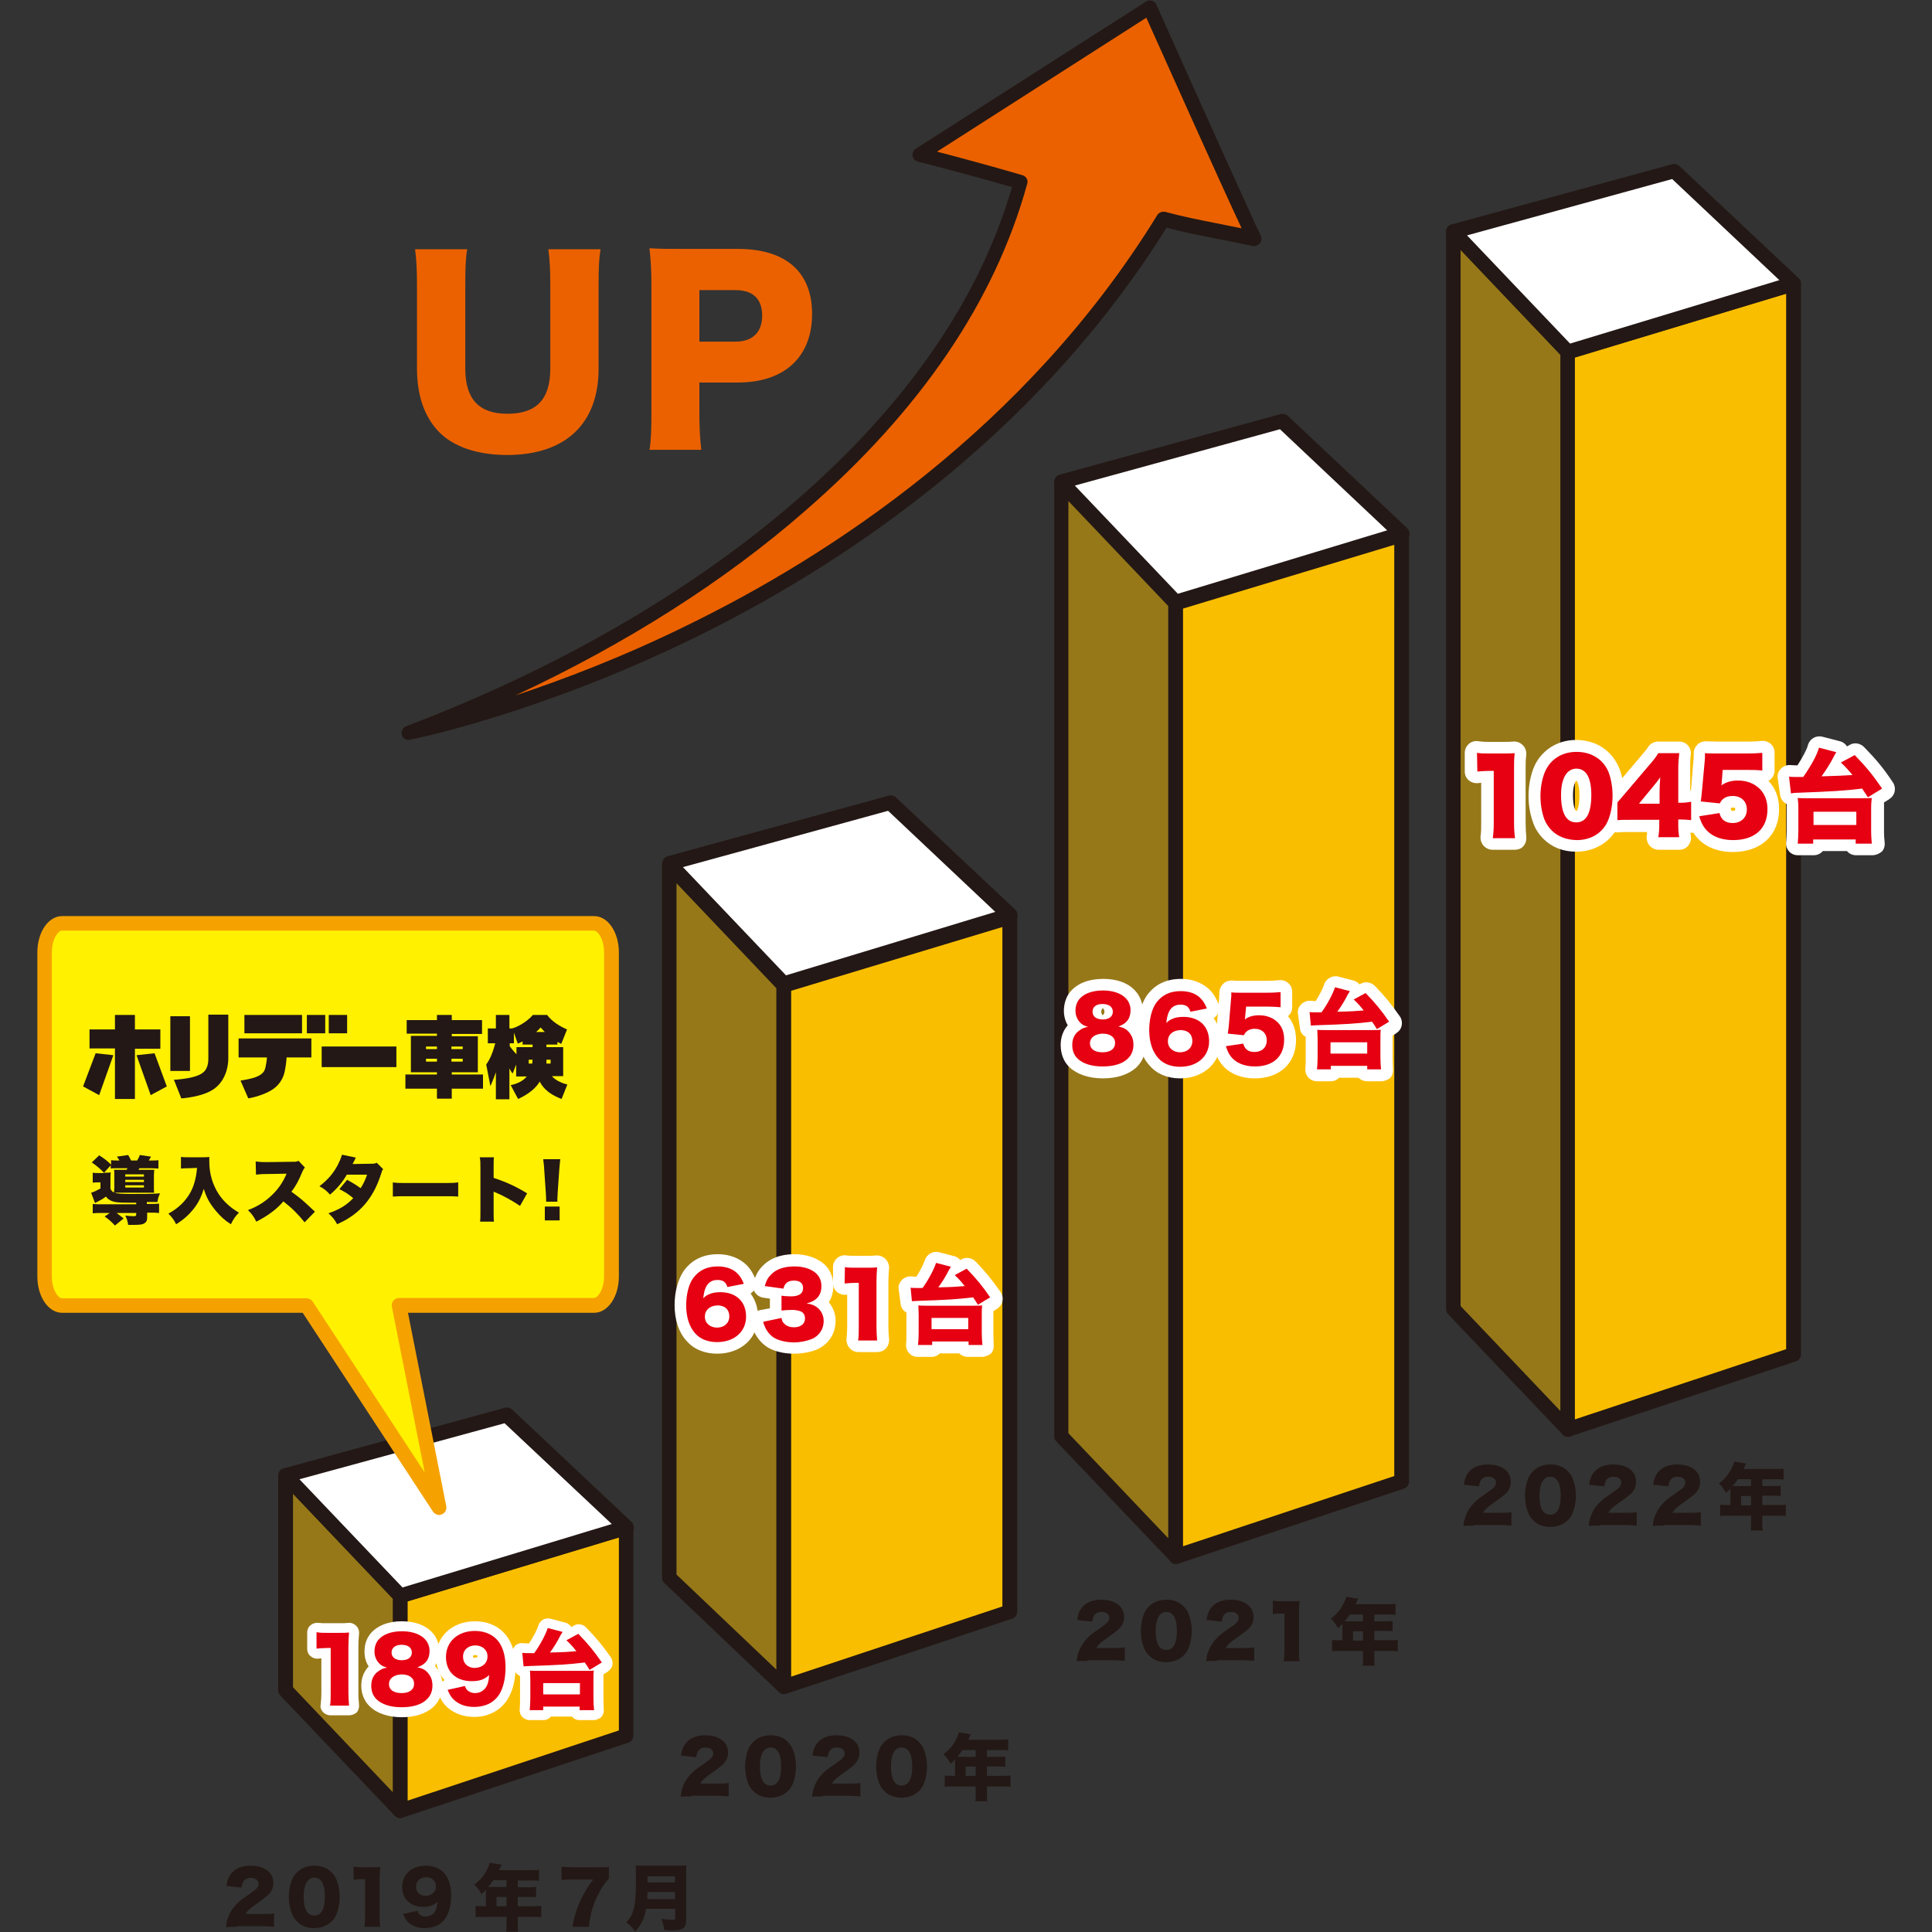 <?xml version="1.0" encoding="utf-8"?>
<!-- Generator: Adobe Illustrator 27.4.1, SVG Export Plug-In . SVG Version: 6.00 Build 0)  -->
<svg version="1.1" id="レイヤー_1" xmlns="http://www.w3.org/2000/svg" xmlns:xlink="http://www.w3.org/1999/xlink" x="0px"
	 y="0px" viewBox="0 0 600 600" style="enable-background:new 0 0 600 600;" xml:space="preserve">
<rect x="0" y="0" width="600" height="600" fill="#333333" stroke="none"/>
<style type="text/css">
	.st0{fill:#FABE00;fill-opacity:0.5;}
	.st1{fill:#231815;}
	.st2{fill:#FABE00;}
	.st3{fill:#FFFFFF;}
	.st4{fill:#EB6100;}
	.st5{fill:#E60012;}
	.st6{fill:#FFF100;}
	.st7{fill:#F5A200;}
</style>
<g>
	<g>
		<g>
			<g>
				<g>
					<polygon class="st0" points="451.3,71.9 451.3,406.6 486.9,444 486.9,109.3 					"/>
					<path class="st1" d="M486.9,446.2c-0.6,0-1.2-0.2-1.6-0.7l-35.6-37.4c-0.4-0.4-0.6-1-0.6-1.6V71.9c0-0.9,0.6-1.8,1.4-2.1
						c0.9-0.3,1.9-0.1,2.5,0.5l35.6,37.4c0.4,0.4,0.6,1,0.6,1.6V444c0,0.9-0.6,1.8-1.4,2.1C487.4,446.2,487.1,446.2,486.9,446.2z
						 M453.6,405.6l31,32.6v-328l-31-32.6V405.6z"/>
				</g>
				<g>
					<polygon class="st2" points="486.9,109.3 486.9,444 486.9,444 557,420.6 557,88.1 					"/>
					<path class="st1" d="M486.9,446.2c-0.5,0-0.9-0.1-1.3-0.4c-0.6-0.4-0.9-1.1-0.9-1.8V109.3c0-1,0.7-1.9,1.6-2.2l70.1-21.2
						c0.7-0.2,1.4-0.1,2,0.4s0.9,1.1,0.9,1.8v332.5c0,1-0.6,1.9-1.6,2.2l-70.1,23.3C487.3,446.2,487.1,446.2,486.9,446.2z
						 M489.1,111v329.8l65.6-21.8V91.2L489.1,111z"/>
				</g>
				<g>
					<polygon class="st3" points="557,88.1 486.9,109.3 451.3,71.9 519.9,53.2 					"/>
					<path class="st1" d="M486.9,111.6c-0.6,0-1.2-0.2-1.6-0.7l-35.6-37.4c-0.6-0.6-0.8-1.4-0.5-2.2c0.2-0.8,0.8-1.4,1.6-1.6
						L519.3,51c0.8-0.2,1.6,0,2.2,0.5l37.1,34.9c0.6,0.6,0.8,1.4,0.7,2.2c-0.2,0.8-0.8,1.4-1.6,1.7l-70.1,21.2
						C487.3,111.6,487.1,111.6,486.9,111.6z M455.6,73.1l32,33.6l65-19.7l-33.3-31.4L455.6,73.1z"/>
				</g>
			</g>
			<g>
				<g>
					<polygon class="st0" points="329.6,149.9 329.6,446 365.2,483.4 365.2,187.3 					"/>
					<path class="st1" d="M365.2,485.7c-0.6,0-1.2-0.2-1.6-0.7L328,447.6c-0.4-0.4-0.6-1-0.6-1.6V149.9c0-0.9,0.6-1.8,1.4-2.1
						c0.9-0.3,1.9-0.1,2.5,0.5l35.6,37.4c0.4,0.4,0.6,1,0.6,1.6v296.1c0,0.9-0.6,1.8-1.4,2.1C365.7,485.6,365.4,485.7,365.2,485.7z
						 M331.8,445.1l31,32.6V188.2l-31-32.6V445.1z"/>
				</g>
				<g>
					<polygon class="st2" points="365.2,187.3 365.2,483.4 365.2,483.4 435.3,460.1 435.3,166.1 					"/>
					<path class="st1" d="M365.2,485.7c-0.5,0-0.9-0.1-1.3-0.4c-0.6-0.4-0.9-1.1-0.9-1.8V187.3c0-1,0.7-1.9,1.6-2.2l70.1-21.2
						c0.7-0.2,1.4-0.1,2,0.4c0.6,0.4,0.9,1.1,0.9,1.8v294c0,1-0.6,1.9-1.6,2.2l-70.1,23.3C365.6,485.6,365.4,485.7,365.2,485.7z
						 M367.4,189v291.2l65.6-21.8V169.2L367.4,189z"/>
				</g>
				<g>
					<polygon class="st3" points="435.3,165.8 365.2,187 329.6,149.6 398.2,130.8 					"/>
					<path class="st1" d="M365.2,189.3c-0.6,0-1.2-0.2-1.6-0.7L328,151.2c-0.6-0.6-0.8-1.4-0.5-2.2c0.2-0.8,0.8-1.4,1.6-1.6
						l68.6-18.8c0.8-0.2,1.6,0,2.2,0.5L437,164c0.6,0.6,0.8,1.4,0.7,2.2c-0.2,0.8-0.8,1.4-1.6,1.7L366,189.1
						C365.6,189.3,365.4,189.3,365.2,189.3z M333.8,150.8l32,33.6l65-19.7l-33.3-31.4L333.8,150.8z"/>
				</g>
			</g>
			<g>
				<g>
					<polygon class="st0" points="207.9,268.6 207.9,490 243.5,523.8 243.5,306 					"/>
					<path class="st1" d="M243.5,526.1c-0.6,0-1.1-0.2-1.6-0.6l-35.6-33.9c-0.5-0.4-0.7-1-0.7-1.6V268.6c0-0.9,0.6-1.8,1.4-2.1
						c0.9-0.3,1.9-0.1,2.5,0.5l35.6,37.4c0.4,0.4,0.6,1,0.6,1.6v217.8c0,0.9-0.5,1.7-1.4,2.1C244.1,526,243.8,526.1,243.5,526.1z
						 M210.1,489l31,29.5V306.9l-31-32.6V489z"/>
				</g>
				<g>
					<polygon class="st2" points="243.5,306 243.5,523.8 243.5,523.8 313.6,500.5 313.6,284.8 					"/>
					<path class="st1" d="M243.5,526.1c-0.5,0-0.9-0.1-1.3-0.4c-0.6-0.4-0.9-1.1-0.9-1.8V306c0-1,0.7-1.9,1.6-2.2l70.1-21.2
						c0.7-0.2,1.4-0.1,2,0.4c0.6,0.4,0.9,1.1,0.9,1.8v215.7c0,1-0.6,1.9-1.6,2.2L244.2,526C243.9,526.1,243.7,526.1,243.5,526.1z
						 M245.7,307.7v213l65.6-21.8v-211L245.7,307.7z"/>
				</g>
				<g>
					<polygon class="st3" points="313.6,284.3 243.5,305.5 207.9,268.1 276.5,249.3 					"/>
					<path class="st1" d="M243.5,307.8c-0.6,0-1.2-0.2-1.6-0.7l-35.6-37.4c-0.6-0.6-0.8-1.4-0.5-2.2c0.2-0.8,0.8-1.4,1.6-1.6
						l68.6-18.8c0.8-0.2,1.6,0,2.2,0.5l37.1,34.9c0.6,0.6,0.8,1.4,0.7,2.2c-0.2,0.8-0.8,1.4-1.6,1.7l-70.1,21.2
						C243.9,307.8,243.7,307.8,243.5,307.8z M212.1,269.3l32,33.6l65-19.7l-33.3-31.4L212.1,269.3z"/>
				</g>
			</g>
			<g>
				<g>
					<path class="st4" d="M357,2.2L285.5,48c0,0,15,3.8,31.4,8.6c-20.6,74.8-97.9,136-190.1,171c0,0,154.8-30.1,234.4-159.6
						c9.3,2.5,12.9,2.9,28.2,6.1C387.8,70.9,357,2.2,357,2.2z"/>
					<path class="st1" d="M126.9,229.8c-1,0-1.9-0.6-2.1-1.6c-0.3-1.1,0.3-2.3,1.4-2.7c47-17.8,88.9-42.1,121.2-70.2
						c34.3-29.8,56.8-62.5,66.9-97.2c-15.4-4.4-29.1-7.9-29.2-7.9c-0.9-0.2-1.5-0.9-1.7-1.8c-0.1-0.9,0.3-1.8,1-2.2l71.5-45.7
						c0.5-0.4,1.2-0.4,1.8-0.3c0.6,0.2,1.1,0.6,1.4,1.2c10.6,23.7,31.1,69.3,32.4,71.7c0.4,0.8,0.3,1.7-0.2,2.4
						c-0.5,0.7-1.4,1-2.3,0.9c-5.3-1.1-9.1-1.9-12.3-2.5c-5.6-1.1-9.2-1.8-14.4-3.2c-41.4,66.3-102.8,106-147.1,127.6
						c-48.4,23.6-87.5,31.4-87.9,31.4C127.1,229.8,127,229.8,126.9,229.8z M291,47.1c5.8,1.5,15.9,4.2,26.5,7.3
						c1.2,0.3,1.9,1.6,1.5,2.7c-10,36.4-33.2,70.5-68.9,101.5c-25,21.9-55.8,41.4-90.1,57.4c14.7-4.9,33.3-11.9,53.4-21.8
						c44.1-21.5,105.2-61.1,146-127.4c0.5-0.8,1.5-1.2,2.5-1c6,1.6,9.7,2.3,15.7,3.5c2.2,0.4,4.8,1,8,1.6
						C379.3,57.5,360.7,16,356,5.5L291,47.1z"/>
				</g>
			</g>
			<g>
				<g>
					<polygon class="st0" points="88.7,458.2 88.7,524.9 124.3,562.3 124.3,495.6 					"/>
					<path class="st1" d="M124.3,564.6c-0.6,0-1.2-0.2-1.7-0.7L87,526.5c-0.4-0.4-0.6-1-0.6-1.6v-66.7c0-0.9,0.6-1.8,1.4-2.1
						c0.9-0.3,1.9-0.1,2.5,0.5l35.6,37.4c0.4,0.4,0.6,1,0.6,1.6v66.7c0,0.9-0.6,1.8-1.4,2.1C124.9,564.6,124.6,564.6,124.3,564.6z
						 M91,524l31,32.6v-60.1l-31-32.6V524z"/>
				</g>
				<g>
					<polygon class="st2" points="124.3,495.6 124.3,562.3 124.3,562.3 194.4,539 194.4,474.4 					"/>
					<path class="st1" d="M124.3,564.6c-0.5,0-0.9-0.1-1.3-0.4c-0.6-0.4-0.9-1.1-0.9-1.8v-66.7c0-1,0.7-1.9,1.6-2.2l70.1-21.2
						c0.7-0.2,1.4-0.1,2,0.4c0.6,0.4,0.9,1.1,0.9,1.8V539c0,1-0.6,1.9-1.6,2.2L125,564.5C124.8,564.6,124.5,564.6,124.3,564.6z
						 M126.6,497.3v61.9l65.6-21.8v-59.9L126.6,497.3z"/>
				</g>
				<g>
					<polygon class="st3" points="194.4,474.4 124.3,495.6 88.7,458.2 157.3,439.5 					"/>
					<path class="st1" d="M124.3,497.9c-0.6,0-1.2-0.2-1.6-0.7l-35.6-37.4c-0.6-0.6-0.8-1.4-0.5-2.2c0.2-0.8,0.8-1.4,1.6-1.6
						l68.6-18.8c0.8-0.2,1.6,0,2.2,0.5l37.1,34.9c0.6,0.6,0.8,1.4,0.7,2.2c-0.2,0.8-0.8,1.4-1.6,1.7L125,497.8
						C124.7,497.9,124.5,497.9,124.3,497.9z M93,459.4l32,33.6l65-19.7L156.7,442L93,459.4z"/>
				</g>
			</g>
		</g>
		<g>
			<path class="st1" d="M73.5,598.4c-2,0-2.5,0-3.3,0.1c0.1-1.1,0.2-1.8,0.5-2.6c0.6-1.9,1.6-3.5,3.2-5c0.8-0.8,1.7-1.4,4-3
				c1.9-1.3,2.4-1.9,2.4-2.9c0-1.1-1-1.8-2.4-1.8c-1.1,0-1.8,0.4-2.3,1.1c-0.3,0.5-0.4,0.9-0.6,1.9l-4.7-0.5c0.3-1.9,0.7-2.9,1.6-4
				c1.3-1.5,3.3-2.3,5.9-2.3c3,0,5.3,1,6.4,2.8c0.5,0.8,0.7,1.7,0.7,2.6c0,1.6-0.7,3-2.1,4.1c-0.7,0.6-1,0.8-3.2,2.4
				c-1.9,1.3-2.8,2.1-3.3,3.1h5.2c1.7,0,2.7,0,3.6-0.2v4.2c-1.3-0.1-2.2-0.2-3.8-0.2h-7.8V598.4z"/>
			<path class="st1" d="M92.2,596.7c-0.7-0.7-1.3-1.6-1.6-2.5c-0.6-1.6-0.9-3.3-0.9-5.1c0-2.3,0.6-4.8,1.4-6.2
				c1.4-2.3,3.7-3.5,6.5-3.5c2.2,0,4.1,0.7,5.4,2.1c0.7,0.7,1.3,1.6,1.6,2.5c0.6,1.6,0.9,3.3,0.9,5.1c0,2.3-0.6,4.8-1.4,6.2
				c-1.3,2.2-3.7,3.5-6.5,3.5C95.4,598.8,93.5,598.1,92.2,596.7z M94.3,588.9c0,4,1.1,6,3.3,6c2.2,0,3.3-2,3.3-6
				c0-3.8-1.2-5.8-3.3-5.8C95.5,583.2,94.3,585.3,94.3,588.9z"/>
			<path class="st1" d="M109.8,579.7c0.8,0.1,1.4,0.2,2.7,0.2h2.8c1.6,0,1.9,0,2.8-0.1c-0.1,1.2-0.2,2.1-0.2,3.6V595
				c0,1.3,0,2.3,0.2,3.4h-4.9c0.1-1,0.2-2.1,0.2-3.4v-11.4h-0.9c-0.9,0-1.7,0-2.7,0.2V579.7z"/>
			<path class="st1" d="M129.6,593.4c0.2,0.5,0.3,0.7,0.5,1c0.5,0.5,1.2,0.8,2.1,0.8c1.2,0,2.3-0.6,2.9-1.6c0.4-0.7,0.6-1.5,0.8-3
				c-1.2,1.1-2.5,1.6-4.4,1.6c-4,0-6.6-2.4-6.6-6.2c0-3.9,3-6.6,7.4-6.6c2.8,0,5.1,1.2,6.4,3.3c0.9,1.4,1.4,3.6,1.4,6
				s-0.4,4.5-1.3,6.2c-0.8,1.6-2.2,2.9-3.8,3.4c-0.9,0.3-2,0.5-3,0.5c-2.1,0-3.8-0.6-5.1-1.7c-0.8-0.7-1.1-1.3-1.7-2.7L129.6,593.4z
				 M135.4,585.8c0-1.7-1.3-2.8-3.1-2.8s-3.1,1.2-3.1,2.9s1.2,2.9,3,2.9C134.1,588.7,135.4,587.5,135.4,585.8z"/>
			<path class="st1" d="M150.9,587.3c0-0.2,0-0.2,0-0.4c-0.5,0.6-0.7,0.8-1.4,1.3c-0.8-1.4-1.3-2.1-2.2-2.9c2.1-1.6,3.3-3.2,4.2-5.2
				c0.3-0.7,0.5-1.1,0.6-1.6l3.7,0.6c-0.2,0.4-0.2,0.4-0.5,1c-0.1,0.2-0.2,0.4-0.3,0.7h9.8c1.1,0,1.8,0,2.6-0.1v3.4
				c-0.8-0.1-1.5-0.1-2.6-0.1h-4v2.1h3.1c1.2,0,1.8,0,2.6-0.1v3.2c-0.7-0.1-1.4-0.1-2.5-0.1h-3.2v2.9h4.7c1.1,0,1.9,0,2.6-0.1v3.5
				c-0.8-0.1-1.6-0.1-2.6-0.1h-4.7v1.9c0,1.3,0,1.9,0.1,2.7h-3.7c0.1-0.7,0.1-1.4,0.1-2.8v-1.8h-6.9c-1.1,0-1.9,0-2.7,0.1v-3.5
				c0.8,0.1,1.6,0.1,2.7,0.1h0.5L150.9,587.3L150.9,587.3z M153.2,583.9c-0.6,0.9-1,1.4-1.6,2.1c0.3,0,0.5,0,0.8,0h4.9v-2.1H153.2z
				 M157.3,592v-2.9h-3.1v2.9H157.3z"/>
			<path class="st1" d="M189.1,583.4c-1.3,1.5-2,2.4-3.1,4.5c-1.8,3.4-2.6,6.1-3.1,10.5h-5.1c0.6-3.6,1.4-5.9,2.7-8.7
				c1-2,1.8-3.4,3.7-6h-6.4c-1.6,0-2.4,0-3.4,0.2v-4.2c0.9,0.1,2.1,0.2,3.6,0.2h7.5c2.1,0,2.7,0,3.6-0.1V583.4z"/>
			<path class="st1" d="M200.6,592.9c-0.4,2.7-1.4,4.7-3.3,7c-1-1.3-1.6-2-2.8-2.9c1.1-1.1,1.7-2.1,2.1-3.5c0.7-2,0.9-4.6,0.9-10.7
				c0-1.7,0-2.6-0.1-3.5c1,0.1,1.6,0.1,2.9,0.1h10.1c1.4,0,2.1,0,2.8-0.1c-0.1,0.6-0.1,1.2-0.1,2.7v14.2c0,1.4-0.3,2.2-1,2.7
				c-0.6,0.4-1.5,0.6-3.3,0.6c-0.7,0-1.5,0-2.5-0.1c-0.2-1.4-0.4-2.3-0.9-3.5c1.2,0.2,2.6,0.3,3.5,0.3c0.6,0,0.8-0.1,0.8-0.5v-2.9
				h-9.1V592.9z M209.6,589.8v-2.2h-8.5c0,0.9-0.1,1.3-0.1,2.2H209.6z M209.6,584.6v-1.9h-8.5v1.9H209.6z"/>
		</g>
		<g>
			<path class="st1" d="M214.7,557.9c-2,0-2.5,0-3.3,0.1c0.1-1.1,0.2-1.8,0.5-2.6c0.6-1.9,1.6-3.5,3.2-5c0.8-0.8,1.7-1.4,4-3
				c1.9-1.3,2.4-1.9,2.4-2.9c0-1.1-1-1.8-2.4-1.8c-1.1,0-1.8,0.4-2.3,1.1c-0.3,0.5-0.4,0.9-0.6,1.9l-4.7-0.5c0.3-1.9,0.7-2.9,1.6-4
				c1.3-1.5,3.3-2.3,5.9-2.3c3,0,5.3,1,6.4,2.8c0.5,0.8,0.7,1.7,0.7,2.6c0,1.6-0.7,3-2.1,4.1c-0.7,0.6-1,0.8-3.2,2.4
				c-1.9,1.3-2.8,2.1-3.3,3.1h5.2c1.7,0,2.7,0,3.6-0.2v4.2c-1.3-0.1-2.2-0.2-3.8-0.2h-7.8V557.9z"/>
			<path class="st1" d="M233.9,556.2c-0.7-0.7-1.3-1.6-1.6-2.5c-0.6-1.6-0.9-3.3-0.9-5.1c0-2.3,0.6-4.8,1.4-6.2
				c1.4-2.3,3.7-3.5,6.5-3.5c2.2,0,4.1,0.7,5.4,2.1c0.7,0.7,1.3,1.6,1.6,2.5c0.6,1.6,0.9,3.3,0.9,5.1c0,2.3-0.6,4.8-1.4,6.2
				c-1.3,2.2-3.7,3.5-6.5,3.5C237.1,558.3,235.3,557.6,233.9,556.2z M236,548.5c0,4,1.1,6,3.3,6s3.3-2,3.3-6c0-3.8-1.2-5.8-3.3-5.8
				S236,544.8,236,548.5z"/>
			<path class="st1" d="M255.5,557.9c-2,0-2.5,0-3.3,0.1c0.1-1.1,0.2-1.8,0.5-2.6c0.6-1.9,1.6-3.5,3.2-5c0.8-0.8,1.7-1.4,4-3
				c1.9-1.3,2.4-1.9,2.4-2.9c0-1.1-1-1.8-2.4-1.8c-1.1,0-1.8,0.4-2.3,1.1c-0.3,0.5-0.4,0.9-0.6,1.9l-4.7-0.5c0.3-1.9,0.7-2.9,1.6-4
				c1.3-1.5,3.3-2.3,5.9-2.3c3,0,5.3,1,6.4,2.8c0.5,0.8,0.7,1.7,0.7,2.6c0,1.6-0.7,3-2,4.1c-0.7,0.6-1,0.8-3.2,2.4
				c-1.9,1.3-2.8,2.1-3.3,3.1h5.2c1.7,0,2.7,0,3.6-0.2v4.2c-1.3-0.1-2.2-0.2-3.8-0.2h-7.9V557.9z"/>
			<path class="st1" d="M274.6,556.2c-0.7-0.7-1.3-1.6-1.6-2.5c-0.6-1.6-0.9-3.3-0.9-5.1c0-2.3,0.6-4.8,1.4-6.2
				c1.4-2.3,3.7-3.5,6.5-3.5c2.2,0,4.1,0.7,5.4,2.1c0.7,0.7,1.3,1.6,1.6,2.5c0.6,1.6,0.9,3.3,0.9,5.1c0,2.3-0.6,4.8-1.4,6.2
				c-1.3,2.2-3.7,3.5-6.5,3.5C277.8,558.3,276,557.6,274.6,556.2z M276.7,548.5c0,4,1.1,6,3.3,6c2.2,0,3.3-2,3.3-6
				c0-3.8-1.2-5.8-3.3-5.8C277.9,542.7,276.7,544.8,276.7,548.5z"/>
			<path class="st1" d="M296.6,546.8c0-0.2,0-0.2,0-0.4c-0.5,0.6-0.7,0.8-1.4,1.3c-0.8-1.4-1.3-2.1-2.2-2.9c2.1-1.6,3.3-3.2,4.2-5.2
				c0.3-0.7,0.5-1.1,0.6-1.6l3.7,0.6c-0.2,0.4-0.2,0.4-0.5,1c-0.1,0.2-0.2,0.4-0.3,0.7h9.8c1.1,0,1.8,0,2.6-0.1v3.4
				c-0.8-0.1-1.5-0.1-2.6-0.1h-4v2.1h3.1c1.2,0,1.9,0,2.6-0.1v3.2c-0.7-0.1-1.4-0.1-2.5-0.1h-3.2v2.9h4.7c1.1,0,1.9,0,2.6-0.1v3.5
				c-0.8-0.1-1.6-0.1-2.6-0.1h-4.7v1.9c0,1.3,0,1.9,0.1,2.7h-3.7c0.1-0.7,0.1-1.4,0.1-2.8v-1.8h-6.9c-1.1,0-1.9,0-2.7,0.1v-3.5
				c0.8,0.1,1.6,0.1,2.7,0.1h0.5L296.6,546.8L296.6,546.8z M298.9,543.5c-0.6,0.9-1,1.4-1.6,2.1c0.3,0,0.5,0,0.8,0h4.9v-2.1H298.9z
				 M303,551.5v-2.9h-3.1v2.9H303z"/>
		</g>
		<g>
			<path class="st1" d="M337.7,515.8c-2,0-2.5,0-3.3,0.1c0.1-1.1,0.2-1.8,0.5-2.6c0.6-1.9,1.7-3.5,3.2-5c0.8-0.8,1.7-1.4,4-3
				c1.9-1.3,2.4-1.9,2.4-2.9c0-1.1-1-1.8-2.4-1.8c-1.1,0-1.8,0.4-2.3,1.1c-0.3,0.5-0.4,0.9-0.6,1.9l-4.7-0.5c0.3-1.9,0.7-2.9,1.6-4
				c1.3-1.5,3.3-2.3,5.9-2.3c3,0,5.3,1,6.4,2.8c0.5,0.8,0.7,1.7,0.7,2.6c0,1.6-0.7,3-2.1,4.1c-0.7,0.6-1,0.8-3.2,2.4
				c-1.9,1.3-2.8,2.1-3.3,3.1h5.2c1.7,0,2.7,0,3.6-0.2v4.2c-1.3-0.1-2.2-0.2-3.8-0.2h-7.8V515.8z"/>
			<path class="st1" d="M356.8,514.1c-0.7-0.7-1.3-1.6-1.6-2.5c-0.6-1.6-0.9-3.3-0.9-5.1c0-2.3,0.6-4.8,1.4-6.2
				c1.4-2.3,3.7-3.5,6.5-3.5c2.2,0,4.1,0.7,5.4,2.1c0.7,0.7,1.3,1.6,1.6,2.5c0.6,1.6,0.9,3.3,0.9,5.1c0,2.3-0.6,4.8-1.4,6.2
				c-1.3,2.2-3.7,3.5-6.5,3.5C360,516.2,358.2,515.5,356.8,514.1z M358.9,506.4c0,4,1.1,6,3.3,6c2.2,0,3.3-2,3.3-6
				c0-3.8-1.2-5.8-3.3-5.8C360.1,500.6,358.9,502.8,358.9,506.4z"/>
			<path class="st1" d="M377.9,515.8c-2,0-2.5,0-3.3,0.1c0.1-1.1,0.2-1.8,0.5-2.6c0.6-1.9,1.7-3.5,3.2-5c0.8-0.8,1.7-1.4,4-3
				c1.9-1.3,2.4-1.9,2.4-2.9c0-1.1-1-1.8-2.4-1.8c-1.1,0-1.8,0.4-2.3,1.1c-0.3,0.5-0.4,0.9-0.6,1.9l-4.7-0.5c0.3-1.9,0.7-2.9,1.6-4
				c1.3-1.5,3.3-2.3,5.9-2.3c3,0,5.3,1,6.4,2.8c0.5,0.8,0.7,1.7,0.7,2.6c0,1.6-0.7,3-2.1,4.1c-0.7,0.6-1,0.8-3.2,2.4
				c-1.9,1.3-2.8,2.1-3.3,3.1h5.2c1.7,0,2.7,0,3.6-0.2v4.2c-1.3-0.1-2.2-0.2-3.8-0.2h-7.8V515.8z"/>
			<path class="st1" d="M395.3,497.1c0.8,0.1,1.4,0.2,2.7,0.2h2.8c1.6,0,1.9,0,2.8-0.1c-0.1,1.2-0.2,2.1-0.2,3.6v11.7
				c0,1.3,0,2.3,0.2,3.4h-4.9c0.1-1,0.2-2.1,0.2-3.4v-11.4H398c-0.9,0-1.7,0-2.7,0.2V497.1z"/>
			<path class="st1" d="M416.9,504.7c0-0.2,0-0.2,0-0.4c-0.5,0.6-0.7,0.8-1.4,1.3c-0.8-1.4-1.3-2.1-2.2-2.9c2.1-1.6,3.3-3.2,4.2-5.2
				c0.3-0.7,0.5-1.1,0.6-1.6l3.7,0.6c-0.2,0.4-0.2,0.4-0.5,1c-0.1,0.2-0.2,0.4-0.3,0.7h9.8c1.1,0,1.8,0,2.6-0.1v3.4
				c-0.8-0.1-1.5-0.1-2.6-0.1h-4v2.1h3.1c1.2,0,1.9,0,2.6-0.1v3.2c-0.7-0.1-1.4-0.1-2.5-0.1h-3.2v2.9h4.7c1.1,0,1.9,0,2.6-0.1v3.5
				c-0.8-0.1-1.6-0.1-2.6-0.1h-4.7v1.9c0,1.3,0,1.9,0.1,2.7h-3.7c0.1-0.7,0.1-1.4,0.1-2.8v-1.8h-6.9c-1.1,0-1.9,0-2.7,0.1v-3.5
				c0.8,0.1,1.6,0.1,2.7,0.1h0.5L416.9,504.7L416.9,504.7z M419.2,501.4c-0.6,0.9-1,1.4-1.6,2.1c0.3,0,0.5,0,0.8,0h4.9v-2.1H419.2z
				 M423.3,509.5v-2.9h-3.1v2.9H423.3z"/>
		</g>
		<g>
			<path class="st1" d="M457.8,473.8c-2,0-2.5,0-3.3,0.1c0.1-1.1,0.2-1.8,0.5-2.6c0.6-1.9,1.6-3.5,3.2-5c0.8-0.8,1.7-1.4,4-3
				c1.9-1.3,2.4-1.9,2.4-2.9c0-1.1-1-1.8-2.4-1.8c-1.1,0-1.8,0.4-2.3,1.1c-0.3,0.5-0.4,0.9-0.6,1.9l-4.7-0.5c0.3-1.9,0.7-2.9,1.6-4
				c1.3-1.5,3.3-2.3,5.9-2.3c3,0,5.3,1,6.4,2.8c0.5,0.8,0.7,1.7,0.7,2.6c0,1.6-0.7,3-2.1,4.1c-0.7,0.6-1,0.8-3.2,2.4
				c-1.9,1.3-2.8,2.1-3.3,3.1h5.2c1.7,0,2.7,0,3.6-0.2v4.2c-1.3-0.1-2.2-0.2-3.8-0.2h-7.8V473.8z"/>
			<path class="st1" d="M476.1,472.1c-0.7-0.7-1.3-1.6-1.6-2.5c-0.6-1.6-0.9-3.3-0.9-5.1c0-2.3,0.6-4.8,1.4-6.2
				c1.4-2.3,3.7-3.5,6.5-3.5c2.2,0,4.1,0.7,5.4,2.1c0.7,0.7,1.3,1.6,1.6,2.5c0.6,1.6,0.9,3.3,0.9,5.1c0,2.3-0.6,4.8-1.4,6.2
				c-1.3,2.2-3.7,3.5-6.5,3.5C479.3,474.2,477.4,473.5,476.1,472.1z M478.1,464.4c0,4,1.1,6,3.3,6c2.2,0,3.3-2,3.3-6
				c0-3.8-1.2-5.8-3.3-5.8C479.4,458.6,478.1,460.8,478.1,464.4z"/>
			<path class="st1" d="M496.7,473.8c-2,0-2.5,0-3.3,0.1c0.1-1.1,0.2-1.8,0.5-2.6c0.6-1.9,1.6-3.5,3.2-5c0.8-0.8,1.7-1.4,4-3
				c1.9-1.3,2.4-1.9,2.4-2.9c0-1.1-1-1.8-2.4-1.8c-1.1,0-1.8,0.4-2.3,1.1c-0.3,0.5-0.4,0.9-0.6,1.9l-4.7-0.5c0.3-1.9,0.7-2.9,1.6-4
				c1.3-1.5,3.3-2.3,5.9-2.3c3,0,5.3,1,6.4,2.8c0.5,0.8,0.7,1.7,0.7,2.6c0,1.6-0.7,3-2.1,4.1c-0.7,0.6-1,0.8-3.2,2.4
				c-1.9,1.3-2.8,2.1-3.3,3.1h5.2c1.7,0,2.7,0,3.6-0.2v4.2c-1.3-0.1-2.2-0.2-3.8-0.2h-7.8V473.8z"/>
			<path class="st1" d="M516.6,473.8c-2,0-2.5,0-3.3,0.1c0.1-1.1,0.2-1.8,0.5-2.6c0.6-1.9,1.7-3.5,3.2-5c0.8-0.8,1.7-1.4,4-3
				c1.9-1.3,2.4-1.9,2.4-2.9c0-1.1-1-1.8-2.4-1.8c-1.1,0-1.8,0.4-2.3,1.1c-0.3,0.5-0.4,0.9-0.6,1.9l-4.7-0.5c0.3-1.9,0.7-2.9,1.6-4
				c1.3-1.5,3.3-2.3,5.9-2.3c3,0,5.3,1,6.4,2.8c0.5,0.8,0.7,1.7,0.7,2.6c0,1.6-0.7,3-2.1,4.1c-0.7,0.6-1,0.8-3.2,2.4
				c-1.9,1.3-2.8,2.1-3.3,3.1h5.2c1.7,0,2.7,0,3.6-0.2v4.2c-1.3-0.1-2.2-0.2-3.8-0.2h-7.8V473.8z"/>
			<path class="st1" d="M537.4,462.7c0-0.2,0-0.2,0-0.4c-0.5,0.6-0.7,0.8-1.4,1.3c-0.8-1.4-1.3-2.1-2.2-2.9c2.1-1.6,3.3-3.2,4.2-5.2
				c0.3-0.7,0.5-1.1,0.6-1.6l3.7,0.6c-0.2,0.4-0.2,0.4-0.5,1c-0.1,0.2-0.2,0.4-0.3,0.7h9.8c1.1,0,1.8,0,2.6-0.1v3.4
				c-0.8-0.1-1.5-0.1-2.6-0.1h-4v2.1h3.1c1.2,0,1.9,0,2.6-0.1v3.2c-0.7-0.1-1.4-0.1-2.5-0.1h-3.2v2.9h4.7c1.1,0,1.9,0,2.6-0.1v3.5
				c-0.8-0.1-1.6-0.1-2.6-0.1h-4.7v1.9c0,1.3,0,1.9,0.1,2.7h-3.7c0.1-0.7,0.1-1.4,0.1-2.8v-1.8h-6.9c-1.1,0-1.9,0-2.7,0.1v-3.5
				c0.8,0.1,1.6,0.1,2.7,0.1h0.5L537.4,462.7L537.4,462.7z M539.7,459.4c-0.6,0.9-1,1.4-1.6,2.1c0.3,0,0.5,0,0.8,0h4.9v-2.1H539.7z
				 M543.8,467.5v-2.9h-3.1v2.9H543.8z"/>
		</g>
		<g>
			<g>
				<path class="st3" d="M98.4,506.9c1,0.2,1.7,0.2,3.2,0.2h3.4c1.9,0,2.3,0,3.4-0.1c-0.1,1.4-0.2,2.6-0.2,4.4v14.2
					c0,1.6,0.1,2.8,0.2,4.1h-5.9c0.2-1.2,0.2-2.5,0.2-4.1v-13.8h-1.1c-1.1,0-2.1,0.1-3.3,0.2v-5.1H98.4z"/>
				<path class="st3" d="M108.5,532.7h-5.9c-0.9,0-1.7-0.4-2.3-1c-0.6-0.7-0.9-1.5-0.7-2.4c0.1-1,0.2-2.1,0.2-3.7V515
					c-0.3,0-0.6,0.1-1,0.1c-0.9,0.1-1.7-0.2-2.4-0.8c-0.7-0.6-1-1.4-1-2.3v-5c0-0.9,0.4-1.8,1.1-2.3c0.7-0.6,1.6-0.8,2.5-0.7
					c0.7,0.1,1.2,0.1,2.7,0.1h3.4c1.9,0,2.1,0,3-0.1s1.8,0.2,2.5,0.9c0.7,0.6,1,1.6,0.9,2.5c-0.1,1.4-0.2,2.4-0.2,4.1v14.2
					c0,1.6,0.1,2.6,0.2,3.7c0.1,0.9-0.2,1.8-0.7,2.4C110.2,532.3,109.3,532.7,108.5,532.7z"/>
			</g>
			<g>
				<path class="st3" d="M133.1,519.8c0.8,1,1.2,2.1,1.2,3.7c0,1.7-0.6,3.2-1.8,4.3c-1.6,1.6-4.4,2.4-7.8,2.4
					c-3.4,0-6.2-0.9-7.8-2.5c-1.1-1.1-1.6-2.5-1.6-4.2c0-1.9,0.7-3.4,2.1-4.4c0.8-0.6,1.5-1,2.8-1.2c-1.4-0.4-2-0.8-2.6-1.5
					c-0.8-0.9-1.3-2.1-1.3-3.5c0-1.4,0.4-2.6,1.1-3.5c1.4-1.8,4.1-2.8,7.4-2.8c5.2,0,8.6,2.4,8.6,6.1c0,2.6-1.2,4.2-3.8,5.1
					C131.2,518.1,132.2,518.6,133.1,519.8z M120.8,523c0,1.8,1.5,2.8,3.9,2.8c2.5,0,3.9-1.1,3.9-2.9c0-1.8-1.5-2.9-3.9-2.9
					C122.4,520.1,120.8,521.2,120.8,523z M121.6,513.2c0,1.5,1.2,2.4,3.2,2.4c1.9,0,3.1-0.9,3.1-2.4s-1.2-2.4-3.2-2.4
					C122.9,510.8,121.6,511.7,121.6,513.2z"/>
				<path class="st3" d="M124.8,533.3c-4.2,0-7.8-1.2-10-3.4c-1.7-1.6-2.6-3.9-2.6-6.4c0-2.4,0.8-4.4,2.3-6
					c-0.9-1.3-1.3-2.9-1.3-4.6c0-2.1,0.6-4,1.8-5.5c2.1-2.5,5.5-3.9,9.8-3.9c7,0,11.6,3.7,11.6,9.2c0,1.8-0.5,3.4-1.3,4.7
					c0.1,0.2,0.3,0.3,0.4,0.5c1.3,1.5,1.9,3.3,1.9,5.6c0,2.6-1,4.9-2.8,6.6C132.4,532.1,129,533.3,124.8,533.3z M123.9,523h-3.1
					H123.9L123.9,523z M125.3,512.5L125.3,512.5z"/>
			</g>
			<g>
				<path class="st3" d="M144.4,523.6c0.2,0.6,0.4,0.9,0.6,1.2c0.6,0.6,1.5,1,2.5,1c1.5,0,2.7-0.7,3.5-1.9c0.5-0.9,0.8-1.8,0.9-3.7
					c-1.5,1.4-3,1.9-5.4,1.9c-4.9,0-8-2.9-8-7.5c0-4.8,3.7-8.1,9-8.1c3.4,0,6.2,1.4,7.8,4c1.1,1.8,1.7,4.3,1.7,7.3
					c0,2.9-0.5,5.5-1.5,7.6c-0.9,1.9-2.7,3.5-4.6,4.1c-1.1,0.4-2.4,0.6-3.6,0.6c-2.6,0-4.6-0.7-6.2-2.1c-0.9-0.8-1.4-1.6-2.1-3.2
					L144.4,523.6z M151.4,514.4c0-2-1.6-3.4-3.8-3.4s-3.8,1.4-3.8,3.5s1.5,3.5,3.7,3.5C149.8,517.9,151.4,516.5,151.4,514.4z"/>
				<path class="st3" d="M147.3,533.2c-3.3,0-6.1-1-8.3-2.9c-1.4-1.3-2.1-2.5-2.9-4.3c-0.4-0.8-0.3-1.8,0.1-2.6
					c0.4-0.8,1.1-1.3,1.9-1.6c-1.7-1.8-2.7-4.3-2.7-7.2c0-6.4,5.1-11.1,12.1-11.1c4.5,0,8.2,1.9,10.4,5.4c1.4,2.2,2.2,5.3,2.2,8.9
					c0,3.3-0.6,6.4-1.9,8.9c-1.3,2.7-3.7,4.8-6.4,5.7C150.5,533,148.8,533.2,147.3,533.2z M153.7,517.7c0.1,0.1,0.2,0.2,0.3,0.3
					c0-0.3,0-0.6,0-0.9C153.9,517.2,153.8,517.5,153.7,517.7z M147.6,514c-0.7,0-0.7,0.2-0.7,0.4s0,0.3,0,0.3s0.2,0.1,0.6,0.1
					c0.8,0,0.8-0.3,0.8-0.4C148.3,514.3,148.3,514,147.6,514z"/>
			</g>
			<g>
				<path class="st3" d="M162.2,513.3c0.6,0.1,1.2,0.1,2.8,0.1c0.1,0,0.6,0,0.9,0c1.9-2.6,3.6-5.9,4.2-7.8l4.6,1.2
					c-0.2,0.4-0.2,0.4-0.6,1c-1.1,2.2-2.2,3.9-3.3,5.4c4.9-0.1,5.6-0.2,8.2-0.4c-1.2-1.5-1.7-2.1-3.1-3.4l3.7-2
					c3.1,3.2,4.9,5.4,7.3,8.9l-3.8,2.3c-0.7-1.1-0.9-1.5-1.5-2.3c-4.9,0.6-8.2,0.8-17.2,1.1c-0.8,0-1.2,0.1-1.8,0.1L162.2,513.3z
					 M164.5,531.1c0.1-1,0.2-2.2,0.2-3.6v-5.9c0-1.2-0.1-2-0.1-2.8c0.6,0.1,1.4,0.1,2.8,0.1h14.2c1.3,0,2.2,0,2.8-0.1
					c-0.1,0.8-0.1,1.5-0.1,2.8v5.9c0,1.5,0.1,2.5,0.2,3.6H180V530h-11.3v1.1H164.5z M168.7,526.2h11.4v-3.5h-11.4V526.2z"/>
				<path class="st3" d="M184.3,534.2H180c-1,0-1.8-0.4-2.4-1.1h-6.5c-0.6,0.7-1.4,1.1-2.4,1.1h-4.2c-0.9,0-1.7-0.4-2.3-1
					s-0.9-1.5-0.8-2.4c0.1-0.9,0.1-2,0.1-3.3v-5.9c0-0.4,0-0.8,0-1.1c-1-0.4-1.7-1.3-1.8-2.4l-0.6-4.4c-0.1-0.9,0.2-1.9,0.8-2.5
					c0.6-0.7,1.6-1,2.5-0.9c0.4,0,0.9,0.1,1.9,0.1c1.5-2.3,2.6-4.5,2.9-5.6c0.5-1.6,2.1-2.5,3.7-2.1l4.6,1.2
					c0.8,0.2,1.5,0.7,1.9,1.4l0.9-0.5c1.2-0.7,2.7-0.4,3.7,0.6c3.2,3.3,5.1,5.6,7.7,9.3c0.5,0.7,0.6,1.6,0.5,2.4
					c-0.2,0.8-0.7,1.5-1.4,2l-1.4,0.9c0,0.4,0,0.9,0,1.7v5.9c0,1.5,0.1,2.4,0.1,3.3c0.1,0.9-0.2,1.7-0.8,2.4
					C186,533.8,185.2,534.2,184.3,534.2z"/>
			</g>
		</g>
		<g>
			<path class="st5" d="M98.4,506.9c1,0.2,1.7,0.2,3.2,0.2h3.4c1.9,0,2.3,0,3.4-0.1c-0.1,1.4-0.2,2.6-0.2,4.4v14.2
				c0,1.6,0.1,2.8,0.2,4.1h-5.9c0.2-1.2,0.2-2.5,0.2-4.1v-13.8h-1.1c-1.1,0-2.1,0.1-3.3,0.2v-5.1H98.4z"/>
			<path class="st5" d="M133.1,519.8c0.8,1,1.2,2.1,1.2,3.7c0,1.7-0.6,3.2-1.8,4.3c-1.6,1.6-4.4,2.4-7.8,2.4c-3.4,0-6.2-0.9-7.8-2.5
				c-1.1-1.1-1.6-2.5-1.6-4.2c0-1.9,0.7-3.4,2.1-4.4c0.8-0.6,1.5-1,2.8-1.2c-1.4-0.4-2-0.8-2.6-1.5c-0.8-0.9-1.3-2.1-1.3-3.5
				c0-1.4,0.4-2.6,1.1-3.5c1.4-1.8,4.1-2.8,7.4-2.8c5.2,0,8.6,2.4,8.6,6.1c0,2.6-1.2,4.2-3.8,5.1
				C131.2,518.1,132.2,518.6,133.1,519.8z M120.8,523c0,1.8,1.5,2.8,3.9,2.8c2.5,0,3.9-1.1,3.9-2.9c0-1.8-1.5-2.9-3.9-2.9
				C122.4,520.1,120.8,521.2,120.8,523z M121.6,513.2c0,1.5,1.2,2.4,3.2,2.4c1.9,0,3.1-0.9,3.1-2.4s-1.2-2.4-3.2-2.4
				C122.9,510.8,121.6,511.7,121.6,513.2z"/>
			<path class="st5" d="M144.4,523.6c0.2,0.6,0.4,0.9,0.6,1.2c0.6,0.6,1.5,1,2.5,1c1.5,0,2.7-0.7,3.5-1.9c0.5-0.9,0.8-1.8,0.9-3.7
				c-1.5,1.4-3,1.9-5.4,1.9c-4.9,0-8-2.9-8-7.5c0-4.8,3.7-8.1,9-8.1c3.4,0,6.2,1.4,7.8,4c1.1,1.8,1.7,4.3,1.7,7.3
				c0,2.9-0.5,5.5-1.5,7.6c-0.9,1.9-2.7,3.5-4.6,4.1c-1.1,0.4-2.4,0.6-3.6,0.6c-2.6,0-4.6-0.7-6.2-2.1c-0.9-0.8-1.4-1.6-2.1-3.2
				L144.4,523.6z M151.4,514.4c0-2-1.6-3.4-3.8-3.4s-3.8,1.4-3.8,3.5s1.5,3.5,3.7,3.5C149.8,517.9,151.4,516.5,151.4,514.4z"/>
			<path class="st5" d="M162.2,513.3c0.6,0.1,1.2,0.1,2.8,0.1c0.1,0,0.6,0,0.9,0c1.9-2.6,3.6-5.9,4.2-7.8l4.6,1.2
				c-0.2,0.4-0.2,0.4-0.6,1c-1.1,2.2-2.2,3.9-3.3,5.4c4.9-0.1,5.6-0.2,8.2-0.4c-1.2-1.5-1.7-2.1-3.1-3.4l3.7-2
				c3.1,3.2,4.9,5.4,7.3,8.9l-3.8,2.3c-0.7-1.1-0.9-1.5-1.5-2.3c-4.9,0.6-8.2,0.8-17.2,1.1c-0.8,0-1.2,0.1-1.8,0.1L162.2,513.3z
				 M164.5,531.1c0.1-1,0.2-2.2,0.2-3.6v-5.9c0-1.2-0.1-2-0.1-2.8c0.6,0.1,1.4,0.1,2.8,0.1h14.2c1.3,0,2.2,0,2.8-0.1
				c-0.1,0.8-0.1,1.5-0.1,2.8v5.9c0,1.5,0.1,2.5,0.2,3.6H180V530h-11.3v1.1H164.5z M168.7,526.2h11.4v-3.5h-11.4V526.2z"/>
		</g>
		<g>
			<g>
				<path class="st3" d="M225.9,399.7c-0.5-1.6-1.4-2.2-3.1-2.2s-2.9,0.8-3.6,2.3c-0.4,0.9-0.6,1.7-0.8,3.4c0.6-0.6,1-0.9,1.7-1.2
					c1-0.5,2.2-0.7,3.6-0.7c4.9,0,8,2.9,8,7.6s-3.7,7.9-9,7.9c-2.8,0-5.2-0.9-6.8-2.7c-1.8-2-2.8-5-2.8-8.7c0-3.4,0.8-6.6,2.2-8.5
					c1.8-2.4,4.2-3.6,7.6-3.6c2.6,0,4.9,0.8,6.3,2.4c0.8,0.8,1.2,1.6,1.8,3L225.9,399.7z M218.9,408.9c0,2,1.6,3.4,3.8,3.4
					s3.8-1.4,3.8-3.5s-1.4-3.4-3.7-3.4C220.4,405.5,218.9,406.9,218.9,408.9z"/>
				<path class="st3" d="M222.7,420.4c-3.9,0-7.3-1.4-9.5-4c-2.4-2.6-3.7-6.5-3.7-11.1c0-4.2,1.1-8.1,2.9-10.7
					c2.5-3.4,6-5.1,10.6-5.1c3.6,0,6.8,1.3,9,3.5c1.3,1.4,1.9,2.6,2.6,4.2c0.4,1,0.3,2.1-0.2,3.1c-0.3,0.6-0.8,1.1-1.3,1.4
					c1.4,1.9,2.3,4.3,2.3,7.1C235.4,415.6,230.1,420.4,222.7,420.4z M222.3,409.3L222.3,409.3L222.3,409.3z M223.2,409.3
					L223.2,409.3L223.2,409.3z"/>
			</g>
			<g>
				<path class="st3" d="M242.7,409.3c0.2,0.9,0.3,1.3,0.8,1.7c0.7,0.8,1.8,1.2,3.1,1.2c2.1,0,3.4-1.1,3.4-2.7c0-1.1-0.5-2-1.5-2.3
					c-0.6-0.2-1.5-0.4-2.5-0.4c-1.1,0-2.3,0.1-3.3,0.2v-4.6c0.9,0.1,1.8,0.2,2.9,0.2c2.6,0,3.8-0.9,3.8-2.6c0-1.5-1-2.3-2.8-2.3
					c-1.9,0-2.9,0.8-3.3,2.5l-5.8-0.8c0.5-1.7,0.9-2.5,1.8-3.4c1.6-1.8,4.1-2.7,7.4-2.7c2.9,0,5.4,0.8,6.9,2.3c1,1,1.5,2.3,1.5,3.8
					c0,2.9-1.5,4.6-4.6,5.4c1.6,0.2,2.5,0.6,3.5,1.4c1.1,1,1.8,2.4,1.8,4c0,1.4-0.4,2.6-1.1,3.6c-0.6,0.8-1.5,1.6-2.5,2
					c-1.4,0.6-3.6,1.1-5.6,1.1c-2.4,0-4.9-0.6-6.3-1.5c-1.2-0.8-2.2-2-2.8-3.5c-0.2-0.4-0.3-0.7-0.5-1.4L242.7,409.3z"/>
				<path class="st3" d="M246.5,420.4c-3.2,0-6.3-0.8-8.3-2.1c-1.8-1.2-3.3-3-4.2-5.2c-0.2-0.5-0.4-1-0.6-1.8
					c-0.3-1-0.1-2.1,0.5-2.9c0.6-0.9,1.5-1.5,2.5-1.6l2.7-0.5v-3L237,403c-1.1-0.2-2-0.8-2.6-1.7c-0.6-0.9-0.7-2-0.4-3.1
					c0.7-2.2,1.4-3.5,2.6-4.8c2.4-2.6,5.8-3.9,10.1-3.9c3.9,0,7.2,1.2,9.5,3.3c1.7,1.7,2.6,4,2.6,6.5c0,2-0.5,3.7-1.4,5.1
					c1.3,1.6,2.1,3.6,2.1,5.7c0,2.2-0.6,4.2-1.8,5.8c-0.9,1.3-2.4,2.5-4,3.2C251.8,419.9,249.1,420.4,246.5,420.4z"/>
			</g>
			<g>
				<path class="st3" d="M262.4,393.5c1,0.2,1.7,0.2,3.2,0.2h3.4c1.9,0,2.3,0,3.4-0.1c-0.1,1.4-0.2,2.6-0.2,4.4v14.2
					c0,1.6,0.1,2.8,0.2,4.1h-5.9c0.2-1.2,0.2-2.5,0.2-4.1v-13.8h-1.1c-1.1,0-2.1,0.1-3.3,0.2L262.4,393.5L262.4,393.5z"/>
				<path class="st3" d="M272.5,419.9h-5.9c-1.1,0-2.1-0.5-2.8-1.3c-0.7-0.8-1-1.9-0.9-2.9s0.2-2.1,0.2-3.6v-10c-0.1,0-0.2,0-0.3,0
					c-1,0.1-2.1-0.2-2.9-0.9c-0.8-0.7-1.2-1.7-1.2-2.7v-5c0-1.1,0.5-2.1,1.3-2.8c0.8-0.7,1.9-1,3-0.8c0.7,0.1,1.2,0.1,2.6,0.1h3.4
					c1.9,0,2.1,0,3-0.1c1.1-0.1,2.2,0.3,3,1.1c0.8,0.8,1.2,1.9,1.1,3c-0.1,1.4-0.2,2.4-0.2,4v14.2c0,1.5,0.1,2.5,0.2,3.6
					c0.1,1-0.2,2.1-0.9,2.9C274.6,419.4,273.5,419.9,272.5,419.9z"/>
			</g>
			<g>
				<path class="st3" d="M282.8,399.9c0.6,0.1,1.2,0.1,2.8,0.1c0.1,0,0.6,0,0.9,0c1.9-2.6,3.6-5.9,4.2-7.8l4.6,1.2
					c-0.2,0.4-0.2,0.4-0.6,1c-1.1,2.2-2.2,3.9-3.3,5.4c4.9-0.1,5.6-0.2,8.2-0.4c-1.2-1.5-1.7-2.1-3.1-3.4l3.7-2
					c3.1,3.2,4.9,5.4,7.3,8.9l-3.8,2.3c-0.7-1.1-0.9-1.5-1.5-2.3c-4.9,0.6-8.2,0.8-17.2,1.1c-0.8,0-1.2,0.1-1.8,0.1L282.8,399.9z
					 M285.1,417.7c0.1-1,0.2-2.2,0.2-3.6v-5.9c0-1.2-0.1-2-0.1-2.8c0.6,0.1,1.4,0.1,2.8,0.1h14.2c1.3,0,2.2,0,2.8-0.1
					c-0.1,0.8-0.1,1.5-0.1,2.8v5.9c0,1.5,0.1,2.5,0.2,3.6h-4.3v-1.1h-11.3v1.1H285.1z M289.3,412.8h11.4v-3.5h-11.4V412.8z"/>
				<path class="st3" d="M304.9,421.4h-4.3c-1,0-2-0.4-2.7-1.1h-6c-0.7,0.7-1.6,1.1-2.7,1.1H285c-1,0-2-0.4-2.7-1.2
					c-0.7-0.8-1-1.8-0.9-2.8c0.1-0.9,0.1-1.9,0.1-3.2v-5.9c0-0.3,0-0.5,0-0.7c-1-0.5-1.7-1.5-1.8-2.7l-0.6-4.4c-0.2-1.1,0.2-2.2,1-3
					s1.9-1.2,3-1.1c0.4,0,0.7,0.1,1.5,0.1c1.3-2.1,2.3-4.1,2.6-5.1c0.6-1.9,2.5-3,4.5-2.5l4.6,1.2c0.8,0.2,1.4,0.6,1.9,1.2l0.4-0.2
					c1.4-0.8,3.2-0.5,4.4,0.7c3.2,3.3,5.1,5.7,7.7,9.4c0.6,0.8,0.8,1.9,0.6,2.9c-0.2,1-0.8,1.8-1.7,2.4l-1.1,0.7c0,0.3,0,0.8,0,1.3
					v5.9c0,1.5,0.1,2.3,0.1,3.2c0.1,1-0.2,2.1-0.9,2.8C307,420.9,306,421.4,304.9,421.4z"/>
			</g>
		</g>
		<g>
			<path class="st5" d="M225.9,399.7c-0.5-1.6-1.4-2.2-3.1-2.2s-2.9,0.8-3.6,2.3c-0.4,0.9-0.6,1.7-0.8,3.4c0.6-0.6,1-0.9,1.7-1.2
				c1-0.5,2.2-0.7,3.6-0.7c4.9,0,8,2.9,8,7.6s-3.7,7.9-9,7.9c-2.8,0-5.2-0.9-6.8-2.7c-1.8-2-2.8-5-2.8-8.7c0-3.4,0.8-6.6,2.2-8.5
				c1.8-2.4,4.2-3.6,7.6-3.6c2.6,0,4.9,0.8,6.3,2.4c0.8,0.8,1.2,1.6,1.8,3L225.9,399.7z M218.9,408.9c0,2,1.6,3.4,3.8,3.4
				s3.8-1.4,3.8-3.5s-1.4-3.4-3.7-3.4C220.4,405.5,218.9,406.9,218.9,408.9z"/>
			<path class="st5" d="M242.7,409.3c0.2,0.9,0.3,1.3,0.8,1.7c0.7,0.8,1.8,1.2,3.1,1.2c2.1,0,3.4-1.1,3.4-2.7c0-1.1-0.5-2-1.5-2.3
				c-0.6-0.2-1.5-0.4-2.5-0.4c-1.1,0-2.3,0.1-3.3,0.2v-4.6c0.9,0.1,1.8,0.2,2.9,0.2c2.6,0,3.8-0.9,3.8-2.6c0-1.5-1-2.3-2.8-2.3
				c-1.9,0-2.9,0.8-3.3,2.5l-5.8-0.8c0.5-1.7,0.9-2.5,1.8-3.4c1.6-1.8,4.1-2.7,7.4-2.7c2.9,0,5.4,0.8,6.9,2.3c1,1,1.5,2.3,1.5,3.8
				c0,2.9-1.5,4.6-4.6,5.4c1.6,0.2,2.5,0.6,3.5,1.4c1.1,1,1.8,2.4,1.8,4c0,1.4-0.4,2.6-1.1,3.6c-0.6,0.8-1.5,1.6-2.5,2
				c-1.4,0.6-3.6,1.1-5.6,1.1c-2.4,0-4.9-0.6-6.3-1.5c-1.2-0.8-2.2-2-2.8-3.5c-0.2-0.4-0.3-0.7-0.5-1.4L242.7,409.3z"/>
			<path class="st5" d="M262.4,393.5c1,0.2,1.7,0.2,3.2,0.2h3.4c1.9,0,2.3,0,3.4-0.1c-0.1,1.4-0.2,2.6-0.2,4.4v14.2
				c0,1.6,0.1,2.8,0.2,4.1h-5.9c0.2-1.2,0.2-2.5,0.2-4.1v-13.8h-1.1c-1.1,0-2.1,0.1-3.3,0.2L262.4,393.5L262.4,393.5z"/>
			<path class="st5" d="M282.8,399.9c0.6,0.1,1.2,0.1,2.8,0.1c0.1,0,0.6,0,0.9,0c1.9-2.6,3.6-5.9,4.2-7.8l4.6,1.2
				c-0.2,0.4-0.2,0.4-0.6,1c-1.1,2.2-2.2,3.9-3.3,5.4c4.9-0.1,5.6-0.2,8.2-0.4c-1.2-1.5-1.7-2.1-3.1-3.4l3.7-2
				c3.1,3.2,4.9,5.4,7.3,8.9l-3.8,2.3c-0.7-1.1-0.9-1.5-1.5-2.3c-4.9,0.6-8.2,0.8-17.2,1.1c-0.8,0-1.2,0.1-1.8,0.1L282.8,399.9z
				 M285.1,417.7c0.1-1,0.2-2.2,0.2-3.6v-5.9c0-1.2-0.1-2-0.1-2.8c0.6,0.1,1.4,0.1,2.8,0.1h14.2c1.3,0,2.2,0,2.8-0.1
				c-0.1,0.8-0.1,1.5-0.1,2.8v5.9c0,1.5,0.1,2.5,0.2,3.6h-4.3v-1.1h-11.3v1.1H285.1z M289.3,412.8h11.4v-3.5h-11.4V412.8z"/>
		</g>
		<g>
			<g>
				<path class="st3" d="M350.8,320.8c0.8,1,1.2,2.1,1.2,3.7c0,1.7-0.6,3.2-1.8,4.3c-1.6,1.6-4.4,2.4-7.8,2.4s-6.2-0.9-7.8-2.5
					c-1.1-1.1-1.6-2.5-1.6-4.2c0-1.9,0.7-3.4,2.1-4.4c0.8-0.6,1.5-1,2.8-1.2c-1.4-0.4-2-0.8-2.6-1.5c-0.8-0.9-1.3-2.1-1.3-3.5
					s0.4-2.6,1.1-3.5c1.4-1.8,4.1-2.8,7.4-2.8c5.2,0,8.6,2.4,8.6,6.1c0,2.6-1.2,4.2-3.8,5.1C348.9,319.1,349.9,319.6,350.8,320.8z
					 M338.5,324c0,1.8,1.5,2.8,3.9,2.8c2.5,0,3.9-1.1,3.9-2.9s-1.5-2.9-3.9-2.9C340.1,321.1,338.5,322.2,338.5,324z M339.3,314.2
					c0,1.5,1.2,2.4,3.2,2.4c1.9,0,3.1-0.9,3.1-2.4s-1.2-2.4-3.2-2.4S339.3,312.7,339.3,314.2z"/>
				<path class="st3" d="M342.5,334.9c-4.4,0-8.1-1.3-10.4-3.5c-1.8-1.7-2.7-4.2-2.7-6.9c0-2.4,0.8-4.5,2.2-6.1
					c-0.8-1.3-1.2-2.9-1.2-4.5c0-2.2,0.7-4.3,1.9-5.8c2.2-2.7,5.8-4.1,10.3-4.1c8.5,0,12.3,4.9,12.3,9.8c0,1.7-0.4,3.3-1.2,4.6
					c0,0.1,0.1,0.1,0.1,0.2c1.4,1.7,2,3.6,2,6c0,2.8-1.1,5.2-3,7C350.4,333.7,346.9,334.9,342.5,334.9z M342.5,313.1
					c-0.3,0.2-0.5,0.7-0.5,1.1c0,0.5,0.2,0.9,0.5,1.1c0.2-0.2,0.5-0.6,0.5-1.1C343,313.8,342.8,313.3,342.5,313.1z M342.8,312.9
					L342.8,312.9z"/>
			</g>
			<g>
				<path class="st3" d="M369.7,314.2c-0.5-1.6-1.4-2.2-3.1-2.2s-2.9,0.8-3.6,2.3c-0.4,0.9-0.6,1.7-0.8,3.4c0.6-0.6,1-0.9,1.7-1.2
					c1-0.5,2.2-0.7,3.6-0.7c4.9,0,8,2.9,8,7.6s-3.7,7.9-9,7.9c-2.8,0-5.2-0.9-6.8-2.7c-1.8-2-2.8-5-2.8-8.7c0-3.4,0.8-6.6,2.2-8.5
					c1.8-2.4,4.2-3.6,7.6-3.6c2.6,0,4.9,0.8,6.3,2.4c0.8,0.8,1.2,1.6,1.8,3L369.7,314.2z M362.7,323.4c0,2,1.6,3.4,3.8,3.4
					c2.2,0,3.8-1.4,3.8-3.5s-1.4-3.4-3.7-3.4C364.2,320,362.7,321.3,362.7,323.4z"/>
				<path class="st3" d="M366.5,334.9c-3.9,0-7.3-1.4-9.5-4c-2.4-2.6-3.7-6.5-3.7-11.1c0-4.2,1.1-8.1,2.9-10.7
					c2.5-3.4,6-5.1,10.6-5.1c3.6,0,6.8,1.3,9,3.5c1.3,1.4,1.9,2.6,2.6,4.2c0.4,1,0.3,2.1-0.2,3.1c-0.3,0.6-0.8,1.1-1.3,1.4
					c1.4,1.9,2.3,4.3,2.3,7.1C379.1,330,373.8,334.9,366.5,334.9z"/>
			</g>
			<g>
				<path class="st3" d="M386.7,315.7c0,0.1,0,0.4-0.1,0.9c1.2-0.9,2.6-1.3,4.4-1.3c2.4,0,4.4,0.8,5.8,2.2c1.4,1.4,2,3.1,2,5.4
					c0,5.2-3.4,8.3-9.1,8.3c-3.4,0-6.1-1.2-7.6-3.3c-0.6-0.8-0.9-1.6-1.4-3l5.4-0.8c0.5,1.8,1.6,2.6,3.5,2.6c2.3,0,3.8-1.4,3.8-3.6
					s-1.5-3.6-3.7-3.6c-1.7,0-2.8,0.7-3.4,2l-5-0.5c0.1-0.8,0.2-1.5,0.3-2.2l0.7-8.4c0.1-0.6,0.1-1.2,0.1-2.2
					c1.1,0.1,1.4,0.1,2.7,0.1h8.1c2.4,0,3.4-0.1,4.5-0.2v4.7c-1.4-0.1-2.7-0.2-4.4-0.2H387L386.7,315.7z"/>
				<path class="st3" d="M389.7,334.9c-4.6,0-8.4-1.7-10.6-4.8c-1-1.3-1.4-2.6-1.9-4.2c-0.3-1-0.1-2.1,0.4-3
					c0.1-0.2,0.2-0.3,0.3-0.4c-0.3-0.6-0.4-1.3-0.3-1.9c0.1-0.8,0.2-1.4,0.3-2.1l0.7-8.4c0-0.5,0.1-1.1,0.1-2c0-1,0.5-1.9,1.2-2.6
					s1.7-1,2.7-1c1.1,0.1,1.3,0.1,2.5,0.1h8.1c2.3,0,3.1-0.1,4-0.2c1-0.1,2.1,0.2,2.9,0.9c0.8,0.7,1.2,1.7,1.2,2.8v4.7
					c0,1-0.4,2-1.2,2.7l-0.1,0.1c1.7,2,2.5,4.5,2.5,7.4C402.5,330.2,397.4,334.9,389.7,334.9z M389.7,323.3L389.7,323.3L389.7,323.3
					z M390,323.2L390,323.2L390,323.2z M389.7,322.9L389.7,322.9z"/>
			</g>
			<g>
				<path class="st3" d="M406.7,314.3c0.6,0.1,1.2,0.1,2.8,0.1c0.1,0,0.6,0,0.9,0c1.9-2.6,3.6-5.9,4.2-7.8l4.6,1.2
					c-0.2,0.4-0.2,0.4-0.6,1c-1.1,2.2-2.2,3.9-3.3,5.4c4.9-0.1,5.6-0.2,8.2-0.4c-1.2-1.5-1.7-2.1-3.1-3.4l3.7-2
					c3.1,3.2,4.9,5.4,7.3,8.9l-3.8,2.3c-0.7-1.1-0.9-1.5-1.5-2.3c-4.9,0.6-8.2,0.8-17.2,1.1c-0.8,0-1.2,0.1-1.8,0.1L406.7,314.3z
					 M409,332.1c0.1-1,0.2-2.2,0.2-3.6v-5.9c0-1.2-0.1-2-0.1-2.8c0.6,0.1,1.4,0.1,2.8,0.1H426c1.3,0,2.2,0,2.8-0.1
					c-0.1,0.8-0.1,1.5-0.1,2.8v5.9c0,1.5,0.1,2.5,0.2,3.6h-4.3V331h-11.3v1.1H409z M413.2,327.2h11.4v-3.5h-11.4V327.2z"/>
				<path class="st3" d="M428.9,335.8h-4.3c-1,0-2-0.4-2.7-1.1h-6c-0.7,0.7-1.6,1.1-2.7,1.1H409c-1,0-2-0.4-2.7-1.2
					c-0.7-0.8-1-1.8-0.9-2.8c0.1-0.9,0.1-1.9,0.1-3.2v-5.9c0-0.3,0-0.5,0-0.7c-1-0.5-1.7-1.5-1.8-2.7l-0.6-4.4c-0.2-1.1,0.2-2.2,1-3
					s1.9-1.2,3-1.1c0.4,0,0.8,0.1,1.5,0.1c1.3-2.1,2.3-4.1,2.6-5.1c0.6-1.9,2.6-3,4.5-2.5l4.6,1.2c0.8,0.2,1.4,0.6,1.9,1.2l0.4-0.2
					c1.4-0.8,3.2-0.5,4.4,0.7c3.2,3.3,5.1,5.7,7.7,9.4c0.6,0.8,0.8,1.9,0.6,2.9c-0.2,1-0.8,1.8-1.7,2.4l-1.1,0.7c0,0.3,0,0.8,0,1.3
					v5.9c0,1.5,0.1,2.3,0.1,3.2c0.1,1-0.2,2.1-0.9,2.8C430.9,335.4,429.9,335.8,428.9,335.8z"/>
			</g>
		</g>
		<g>
			<path class="st5" d="M350.8,320.8c0.8,1,1.2,2.1,1.2,3.7c0,1.7-0.6,3.2-1.8,4.3c-1.6,1.6-4.4,2.4-7.8,2.4s-6.2-0.9-7.8-2.5
				c-1.1-1.1-1.6-2.5-1.6-4.2c0-1.9,0.7-3.4,2.1-4.4c0.8-0.6,1.5-1,2.8-1.2c-1.4-0.4-2-0.8-2.6-1.5c-0.8-0.9-1.3-2.1-1.3-3.5
				s0.4-2.6,1.1-3.5c1.4-1.8,4.1-2.8,7.4-2.8c5.2,0,8.6,2.4,8.6,6.1c0,2.6-1.2,4.2-3.8,5.1C348.9,319.1,349.9,319.6,350.8,320.8z
				 M338.5,324c0,1.8,1.5,2.8,3.9,2.8c2.5,0,3.9-1.1,3.9-2.9s-1.5-2.9-3.9-2.9C340.1,321.1,338.5,322.2,338.5,324z M339.3,314.2
				c0,1.5,1.2,2.4,3.2,2.4c1.9,0,3.1-0.9,3.1-2.4s-1.2-2.4-3.2-2.4S339.3,312.7,339.3,314.2z"/>
			<path class="st5" d="M369.7,314.2c-0.5-1.6-1.4-2.2-3.1-2.2s-2.9,0.8-3.6,2.3c-0.4,0.9-0.6,1.7-0.8,3.4c0.6-0.6,1-0.9,1.7-1.2
				c1-0.5,2.2-0.7,3.6-0.7c4.9,0,8,2.9,8,7.6s-3.7,7.9-9,7.9c-2.8,0-5.2-0.9-6.8-2.7c-1.8-2-2.8-5-2.8-8.7c0-3.4,0.8-6.6,2.2-8.5
				c1.8-2.4,4.2-3.6,7.6-3.6c2.6,0,4.9,0.8,6.3,2.4c0.8,0.8,1.2,1.6,1.8,3L369.7,314.2z M362.7,323.4c0,2,1.6,3.4,3.8,3.4
				c2.2,0,3.8-1.4,3.8-3.5s-1.4-3.4-3.7-3.4C364.2,320,362.7,321.3,362.7,323.4z"/>
			<path class="st5" d="M386.7,315.7c0,0.1,0,0.4-0.1,0.9c1.2-0.9,2.6-1.3,4.4-1.3c2.4,0,4.4,0.8,5.8,2.2c1.4,1.4,2,3.1,2,5.4
				c0,5.2-3.4,8.3-9.1,8.3c-3.4,0-6.1-1.2-7.6-3.3c-0.6-0.8-0.9-1.6-1.4-3l5.4-0.8c0.5,1.8,1.6,2.6,3.5,2.6c2.3,0,3.8-1.4,3.8-3.6
				s-1.5-3.6-3.7-3.6c-1.7,0-2.8,0.7-3.4,2l-5-0.5c0.1-0.8,0.2-1.5,0.3-2.2l0.7-8.4c0.1-0.6,0.1-1.2,0.1-2.2
				c1.1,0.1,1.4,0.1,2.7,0.1h8.1c2.4,0,3.4-0.1,4.5-0.2v4.7c-1.4-0.1-2.7-0.2-4.4-0.2H387L386.7,315.7z"/>
			<path class="st5" d="M406.7,314.3c0.6,0.1,1.2,0.1,2.8,0.1c0.1,0,0.6,0,0.9,0c1.9-2.6,3.6-5.9,4.2-7.8l4.6,1.2
				c-0.2,0.4-0.2,0.4-0.6,1c-1.1,2.2-2.2,3.9-3.3,5.4c4.9-0.1,5.6-0.2,8.2-0.4c-1.2-1.5-1.7-2.1-3.1-3.4l3.7-2
				c3.1,3.2,4.9,5.4,7.3,8.9l-3.8,2.3c-0.7-1.1-0.9-1.5-1.5-2.3c-4.9,0.6-8.2,0.8-17.2,1.1c-0.8,0-1.2,0.1-1.8,0.1L406.7,314.3z
				 M409,332.1c0.1-1,0.2-2.2,0.2-3.6v-5.9c0-1.2-0.1-2-0.1-2.8c0.6,0.1,1.4,0.1,2.8,0.1H426c1.3,0,2.2,0,2.8-0.1
				c-0.1,0.8-0.1,1.5-0.1,2.8v5.9c0,1.5,0.1,2.5,0.2,3.6h-4.3V331h-11.3v1.1H409z M413.2,327.2h11.4v-3.5h-11.4V327.2z"/>
		</g>
		<g>
			<g>
				<path class="st3" d="M458.7,233.8c1.1,0.2,2,0.2,3.8,0.2h4c2.2,0,2.6,0,3.9-0.1c-0.2,1.7-0.2,3-0.2,5.1v16.5
					c0,1.9,0.1,3.2,0.3,4.8h-6.9c0.2-1.5,0.3-2.9,0.3-4.8v-16.1h-1.3c-1.2,0-2.5,0.1-3.8,0.2L458.7,233.8L458.7,233.8z"/>
				<path class="st3" d="M470.4,263.9h-6.9c-1.1,0-2.1-0.5-2.8-1.3c-0.7-0.8-1-1.9-0.9-2.9c0.2-1.2,0.2-2.5,0.2-4.3v-12.3
					c-0.3,0-0.7,0.1-1,0.1c-1,0.1-2.1-0.2-2.9-0.9s-1.2-1.7-1.2-2.7v-5.8c0-1.1,0.5-2.1,1.3-2.8s1.9-1,3-0.8
					c0.8,0.1,1.4,0.2,3.2,0.2h4c2.2,0,2.5,0,3.5-0.1c1.1-0.1,2.2,0.3,3,1.1s1.2,1.9,1.1,3c-0.2,1.6-0.2,2.8-0.2,4.7v16.5
					c0,1.8,0.1,3,0.2,4.3c0.1,1-0.2,2.1-0.9,2.9C472.5,263.5,471.5,263.9,470.4,263.9z"/>
			</g>
			<g>
				<path class="st3" d="M481.9,257.9c-1-1-1.8-2.2-2.3-3.5c-0.8-2.2-1.2-4.7-1.2-7.2c0-3.3,0.8-6.7,2-8.7c1.9-3.2,5.2-5,9.2-5
					c3.1,0,5.7,1,7.7,2.9c1,1,1.8,2.2,2.3,3.5c0.8,2.2,1.2,4.7,1.2,7.3c0,3.3-0.8,6.8-2,8.8c-1.9,3.2-5.2,4.9-9.2,4.9
					C486.4,260.8,483.8,259.8,481.9,257.9z M484.8,246.9c0,5.6,1.6,8.5,4.7,8.5s4.7-2.8,4.7-8.5c0-5.4-1.6-8.2-4.7-8.2
					C486.5,238.8,484.8,241.8,484.8,246.9z"/>
				<path class="st3" d="M489.5,264.5c-4.1,0-7.6-1.4-10.2-4l0,0c-1.4-1.4-2.5-3.1-3.1-4.8c-1-2.7-1.5-5.5-1.5-8.5
					c0-4,1-8.1,2.5-10.6c2.6-4.3,7.1-6.8,12.3-6.8c4,0,7.6,1.4,10.2,4c1.4,1.4,2.5,3.1,3.2,4.8c1,2.7,1.5,5.5,1.5,8.5
					c0,4-1,8.1-2.5,10.7C499.3,262,494.8,264.5,489.5,264.5z M489.4,251.8L489.4,251.8L489.4,251.8z M489.4,251.8h0.3
					c0,0,0.8-0.9,0.8-4.8c0-3.5-0.8-4.5-0.9-4.5c0,0,0,0-0.1,0c-0.2,0.1-1,1.3-1,4.5C488.5,250.2,489.1,251.5,489.4,251.8
					L489.4,251.8z"/>
			</g>
			<g>
				<path class="st3" d="M502.3,249.2c1.4-1.6,1.4-1.6,3-3.5l6.8-8c1.5-1.7,2.1-2.5,2.9-3.8h6.5c-0.2,1.9-0.3,3.1-0.3,5.2v10.2h0.9
					c1,0,2-0.1,3.1-0.3v5.7c-0.9-0.1-2.1-0.2-3.1-0.2h-0.9v1.6c0,1.8,0.1,2.7,0.3,3.9H515c0.2-1.1,0.3-2.4,0.3-3.9v-1.5h-8.9
					c-2,0-2.9,0-4.1,0.1V249.2z M515.4,245.9c0-1.4,0.1-3.2,0.2-4.5c-0.6,0.9-1.1,1.5-2,2.6l-4.6,5.6h6.4V245.9z"/>
				<path class="st3" d="M521.6,263.9h-6.5c-1.1,0-2.1-0.5-2.8-1.3s-1-1.9-0.9-2.9c0.1-0.4,0.1-0.8,0.1-1.3h-5.2
					c-2.1,0-2.8,0-3.8,0.1s-2-0.3-2.8-1s-1.2-1.7-1.2-2.7v-5.6c0-0.9,0.3-1.8,0.9-2.5c1.4-1.5,1.4-1.5,3-3.4l6.8-8
					c1.4-1.7,2-2.3,2.7-3.4c0.7-1,1.8-1.6,3.1-1.6h6.5c1,0,2,0.4,2.7,1.2s1,1.8,0.9,2.8c-0.2,1.8-0.2,2.9-0.2,4.9v6.3
					c1-0.1,2,0.2,2.8,0.9s1.3,1.7,1.3,2.8v5.7c0,1.1-0.5,2.1-1.3,2.8c-0.7,0.7-1.7,1-2.7,0.9c0,0.4,0.1,0.7,0.1,1
					c0.2,1.1-0.1,2.1-0.8,3C523.7,263.4,522.7,263.9,521.6,263.9z M518,252.2c0.1,0.1,0.3,0.3,0.4,0.5c0.1-0.2,0.3-0.3,0.4-0.5
					c-0.1-0.1-0.3-0.3-0.4-0.5C518.3,251.8,518.1,252,518,252.2z M516.9,237.9c0.3,0.1,0.6,0.2,0.8,0.4c0-0.2,0-0.4,0-0.6H517
					C517,237.7,516.9,237.8,516.9,237.9z"/>
			</g>
			<g>
				<path class="st3" d="M534.7,242.9c0,0.2,0,0.5-0.1,1c1.4-1,3.1-1.5,5.1-1.5c2.8,0,5.1,0.9,6.8,2.6c1.6,1.6,2.4,3.7,2.4,6.3
					c0,6.1-4,9.6-10.7,9.6c-4,0-7.1-1.4-8.9-3.9c-0.7-1-1.1-1.9-1.6-3.5l6.3-1c0.5,2.1,1.9,3.1,4.1,3.1c2.6,0,4.4-1.7,4.4-4.2
					s-1.7-4.2-4.4-4.2c-2,0-3.3,0.8-4,2.3l-5.9-0.6c0.1-0.9,0.2-1.7,0.3-2.6l0.9-9.8c0.1-0.7,0.1-1.4,0.1-2.6
					c1.3,0.1,1.6,0.1,3.2,0.1h9.4c2.8,0,3.9-0.1,5.2-0.2v5.5c-1.7-0.2-3.1-0.2-5.1-0.2H535L534.7,242.9z"/>
				<path class="st3" d="M538.2,264.6c-5.2,0-9.4-1.9-11.9-5.4c-1.1-1.4-1.6-2.8-2.1-4.7c-0.3-1-0.1-2.1,0.4-3
					c0.2-0.3,0.4-0.5,0.6-0.7c-0.4-0.7-0.6-1.5-0.4-2.3c0.1-0.9,0.2-1.6,0.3-2.5l0.8-9.8c0.1-0.5,0.1-1.2,0.1-2.4
					c0-1,0.5-1.9,1.2-2.6s1.7-1,2.7-1c1.3,0.1,1.5,0,3,0.1h9.4c2.7,0,3.7-0.1,4.7-0.2c1-0.1,2.1,0.2,2.9,0.9
					c0.8,0.7,1.2,1.7,1.2,2.8v5.5c0,1-0.4,2-1.2,2.7c-0.2,0.2-0.4,0.4-0.7,0.5c2.2,2.3,3.3,5.2,3.3,8.7
					C552.6,259.3,546.9,264.6,538.2,264.6z M537.7,251.8c0.1,0,0.2,0,0.5,0c0.7,0,0.7-0.2,0.7-0.5s-0.1-0.4-0.1-0.4
					s-0.2-0.1-0.6-0.1c-0.3,0-0.5,0-0.6,0.1c0,0,0,0,0,0.1s-0.1,0.1-0.1,0.2c0,0.1,0.1,0.2,0.1,0.3
					C537.7,251.7,537.7,251.8,537.7,251.8z"/>
			</g>
			<g>
				<path class="st3" d="M555.6,241.2c0.7,0.1,1.5,0.1,3.3,0.1c0.1,0,0.7,0,1.1,0c2.2-3.1,4.3-6.8,4.9-9.1l5.4,1.4
					c-0.3,0.4-0.3,0.4-0.7,1.2c-1.3,2.5-2.6,4.5-3.9,6.3c5.7-0.2,6.5-0.2,9.6-0.4c-1.4-1.7-2-2.4-3.6-3.9l4.3-2.3
					c3.6,3.7,5.7,6.3,8.5,10.4l-4.4,2.7c-0.9-1.3-1.1-1.7-1.8-2.7c-5.7,0.7-9.5,0.9-20,1.3c-1,0-1.4,0.1-2.1,0.2L555.6,241.2z
					 M558.3,262c0.1-1.2,0.2-2.5,0.2-4.2V251c0-1.4-0.1-2.3-0.2-3.2c0.7,0.1,1.7,0.1,3.2,0.1h16.6c1.5,0,2.5,0,3.2-0.1
					c-0.1,0.9-0.2,1.8-0.2,3.2v6.8c0,1.8,0.1,2.9,0.2,4.2h-5v-1.3h-13.2v1.3H558.3z M563.2,256.2h13.3v-4.1h-13.3V256.2z"/>
				<path class="st3" d="M581.4,265.6h-5c-1.1,0-2.2-0.5-2.8-1.3h-7.5c-0.7,0.8-1.7,1.3-2.8,1.3h-5c-1,0-2-0.4-2.7-1.2
					c-0.7-0.8-1-1.8-0.9-2.8c0.1-1.1,0.2-2.3,0.2-3.8V251c0-0.5,0-0.9,0-1.3c-1.1-0.5-1.9-1.6-2.1-2.9l-0.7-5.1
					c-0.2-1.1,0.2-2.2,1-3s1.9-1.2,3-1.1c0.5,0,1,0.1,2.1,0.1c1.7-2.6,3-5.1,3.3-6.4c0.6-1.9,2.5-3,4.5-2.5l5.4,1.4
					c0.9,0.2,1.7,0.8,2.2,1.6l0.9-0.5c1.4-0.8,3.2-0.5,4.4,0.7c3.7,3.8,6,6.5,8.9,10.9c0.6,0.8,0.8,1.9,0.6,2.9s-0.8,1.8-1.7,2.4
					l-1.6,1c0,0.5,0,1.1,0,1.9v6.8c0,1.8,0.1,2.8,0.2,3.8c0.1,1-0.2,2.1-0.9,2.8C583.5,265.2,582.5,265.6,581.4,265.6z"/>
			</g>
		</g>
		<g>
			<path class="st5" d="M458.7,233.8c1.1,0.2,2,0.2,3.8,0.2h4c2.2,0,2.6,0,3.9-0.1c-0.2,1.7-0.2,3-0.2,5.1v16.5
				c0,1.9,0.1,3.2,0.3,4.8h-6.9c0.2-1.5,0.3-2.9,0.3-4.8v-16.1h-1.3c-1.2,0-2.5,0.1-3.8,0.2L458.7,233.8L458.7,233.8z"/>
			<path class="st5" d="M481.9,257.9c-1-1-1.8-2.2-2.3-3.5c-0.8-2.2-1.2-4.7-1.2-7.2c0-3.3,0.8-6.7,2-8.7c1.9-3.2,5.2-5,9.2-5
				c3.1,0,5.7,1,7.7,2.9c1,1,1.8,2.2,2.3,3.5c0.8,2.2,1.2,4.7,1.2,7.3c0,3.3-0.8,6.8-2,8.8c-1.9,3.2-5.2,4.9-9.2,4.9
				C486.4,260.8,483.8,259.8,481.9,257.9z M484.8,246.9c0,5.6,1.6,8.5,4.7,8.5s4.7-2.8,4.7-8.5c0-5.4-1.6-8.2-4.7-8.2
				C486.5,238.8,484.8,241.8,484.8,246.9z"/>
			<path class="st5" d="M502.3,249.2c1.4-1.6,1.4-1.6,3-3.5l6.8-8c1.5-1.7,2.1-2.5,2.9-3.8h6.5c-0.2,1.9-0.3,3.1-0.3,5.2v10.2h0.9
				c1,0,2-0.1,3.1-0.3v5.7c-0.9-0.1-2.1-0.2-3.1-0.2h-0.9v1.6c0,1.8,0.1,2.7,0.3,3.9H515c0.2-1.1,0.3-2.4,0.3-3.9v-1.5h-8.9
				c-2,0-2.9,0-4.1,0.1V249.2z M515.4,245.9c0-1.4,0.1-3.2,0.2-4.5c-0.6,0.9-1.1,1.5-2,2.6l-4.6,5.6h6.4V245.9z"/>
			<path class="st5" d="M534.7,242.9c0,0.2,0,0.5-0.1,1c1.4-1,3.1-1.5,5.1-1.5c2.8,0,5.1,0.9,6.8,2.6c1.6,1.6,2.4,3.7,2.4,6.3
				c0,6.1-4,9.6-10.7,9.6c-4,0-7.1-1.4-8.9-3.9c-0.7-1-1.1-1.9-1.6-3.5l6.3-1c0.5,2.1,1.9,3.1,4.1,3.1c2.6,0,4.4-1.7,4.4-4.2
				s-1.7-4.2-4.4-4.2c-2,0-3.3,0.8-4,2.3l-5.9-0.6c0.1-0.9,0.2-1.7,0.3-2.6l0.9-9.8c0.1-0.7,0.1-1.4,0.1-2.6
				c1.3,0.1,1.6,0.1,3.2,0.1h9.4c2.8,0,3.9-0.1,5.2-0.2v5.5c-1.7-0.2-3.1-0.2-5.1-0.2H535L534.7,242.9z"/>
			<path class="st5" d="M555.6,241.2c0.7,0.1,1.5,0.1,3.3,0.1c0.1,0,0.7,0,1.1,0c2.2-3.1,4.3-6.8,4.9-9.1l5.4,1.4
				c-0.3,0.4-0.3,0.4-0.7,1.2c-1.3,2.5-2.6,4.5-3.9,6.3c5.7-0.2,6.5-0.2,9.6-0.4c-1.4-1.7-2-2.4-3.6-3.9l4.3-2.3
				c3.6,3.7,5.7,6.3,8.5,10.4l-4.4,2.7c-0.9-1.3-1.1-1.7-1.8-2.7c-5.7,0.7-9.5,0.9-20,1.3c-1,0-1.4,0.1-2.1,0.2L555.6,241.2z
				 M558.3,262c0.1-1.2,0.2-2.5,0.2-4.2V251c0-1.4-0.1-2.3-0.2-3.2c0.7,0.1,1.7,0.1,3.2,0.1h16.6c1.5,0,2.5,0,3.2-0.1
				c-0.1,0.9-0.2,1.8-0.2,3.2v6.8c0,1.8,0.1,2.9,0.2,4.2h-5v-1.3h-13.2v1.3H558.3z M563.2,256.2h13.3v-4.1h-13.3V256.2z"/>
		</g>
		<g>
			<path class="st6" d="M184.6,286.8H19.3c-3,0-5.4,4.1-5.4,9v100.6c0,5,2.4,9,5.4,9h75.9l41.2,62.8L124,405.4h60.5
				c3,0,5.4-4.1,5.4-9V295.8C190,290.9,187.5,286.8,184.6,286.8z"/>
			<path class="st7" d="M136.4,470.5c-0.7,0-1.5-0.4-1.9-1L94,407.7H19.3c-4.3,0-7.7-5-7.7-11.3V295.8c0-6.3,3.4-11.3,7.7-11.3
				h165.2c4.3,0,7.7,5,7.7,11.3v100.6c0,6.3-3.4,11.3-7.7,11.3h-57.8l11.9,60.1c0.2,1.1-0.4,2.1-1.4,2.5
				C137,470.4,136.7,470.5,136.4,470.5z M19.3,289c-1.3,0-3.2,2.7-3.2,6.8v100.6c0,4.1,1.9,6.8,3.2,6.8h75.9c0.8,0,1.5,0.4,1.9,1
				l34.8,53.1l-10.2-51.5c-0.1-0.7,0-1.3,0.5-1.9c0.4-0.5,1.1-0.8,1.7-0.8h60.5c1.3,0,3.2-2.7,3.2-6.8V295.8c0-4.1-1.9-6.8-3.2-6.8
				H19.3z"/>
		</g>
		<g>
			<path class="st1" d="M32.3,364.2c-1.3-1.3-2.2-2.1-3.8-3.2l2.3-2.2c1.7,1.1,2.4,1.6,3.7,2.9v-1.4c0.5,0.1,1,0.1,2.1,0.1h0.5
				c-0.3-0.5-0.5-0.8-0.8-1.2l3.5-0.5c0.3,0.5,0.7,1.2,0.9,1.7h1.9c0.4-0.7,0.6-1,0.8-1.7l3.5,0.5c-0.1,0.2-0.1,0.2-0.4,0.7
				c-0.2,0.3-0.2,0.3-0.3,0.5h0.7c1.1,0,1.8,0,2.3-0.1v2.6c-0.5,0-1.2-0.1-2.3-0.1h-3.6c-0.1,0.2-0.2,0.3-0.3,0.5h3
				c0.9,0,1.5,0,1.9,0c0,0.5-0.1,0.8-0.1,1.6v3.9c0,0.7,0,1.2,0.1,1.6c-0.7,0-0.7,0-1.8,0h-8.7c-1.2,0-1.3,0-2,0
				c0-0.4,0.1-0.8,0.1-1.5v-4c0-0.7,0-1.2-0.1-1.6c0.5,0,1.1,0,2,0h1.9c0.1-0.2,0.2-0.3,0.3-0.5h-2.9c-1.1,0-1.8,0-2.3,0.1v-1
				L32.3,364.2h0.4c0.7,0,1.2,0,1.7-0.1c-0.1,0.6-0.1,1-0.1,2.2v2.9c0.4,0.8,0.8,1.1,1.6,1.3c0.8,0.2,1.8,0.3,4.8,0.3
				c4.2,0,6.7,0,9-0.2c-0.5,1.1-0.6,1.4-0.8,2.7c-1,0-1,0-3.3,0v0.6h0.7c1.5,0,2.3,0,3.1-0.1v2.9c-0.8-0.1-1.6-0.1-3.1-0.1h-0.6v1.6
				c0,0.9-0.3,1.4-1,1.8c-0.5,0.3-1.5,0.4-3.2,0.4c-0.3,0-0.8,0-1.7,0c-0.2-1.3-0.4-1.9-0.9-2.9c0.9,0.1,1.8,0.2,2.6,0.2
				c0.6,0,0.8-0.1,0.8-0.5v-0.5h-6.1c1,0.7,1.4,1.1,2.2,1.7l-2.7,2.2c-1.1-1.2-1.9-1.9-3.2-2.8l1.6-1.1h-2.2c-1.5,0-2.3,0-3.1,0.1
				v-2.9c0.8,0.1,1.5,0.1,3,0.1h10.5v-0.5h-2.4c-3.2,0-4.2-0.1-5.4-0.6c-0.6-0.3-1.1-0.6-1.6-1.3c-0.9,0.7-1.6,1.1-3.4,2l-1.2-3.2
				c0.6-0.1,2-0.8,2.9-1.3v-1.9h-1c-0.5,0-0.8,0-1.4,0.1v-3.1c0.6,0.1,1.1,0.1,1.9,0.1h1.6V364.2z M38.9,365.4h5.8v-0.7h-5.8V365.4z
				 M38.9,367.1h5.8v-0.7h-5.8V367.1z M38.9,368.8h5.8v-0.7h-5.8V368.8z"/>
			<path class="st1" d="M58.8,362.8c-0.8,0-1.6,0-2.6,0.1v-3.6c0.8,0.1,1.3,0.1,2.6,0.1H63c0.8,0,1.4,0,2-0.1c0,0.6,0,1,0,1.5
				c0,3.6,1,7.1,2.9,10c1.5,2.3,3.7,4.3,6.3,5.8c-1.2,1.2-1.7,2-2.5,3.6c-2-1.3-3.2-2.4-4.7-4.2c-1.9-2.3-2.9-4.1-3.7-6.8
				c-0.9,2.8-1.8,4.5-3.3,6.4c-1.4,1.7-2.9,3.1-5.3,4.6c-0.7-1.4-1.3-2.2-2.4-3.3c1.8-1,2.7-1.7,3.9-2.8c2-1.9,3.5-4.3,4.2-6.9
				c0.4-1.4,0.6-2.5,0.8-4.5L58.8,362.8L58.8,362.8z"/>
			<path class="st1" d="M94.6,379.6c-2-2.5-4-4.5-6.6-6.5c-2.1,2.5-4.9,4.5-8.4,6.3c-0.8-1.6-1.3-2.3-2.6-3.6c3-1.1,5.3-2.6,7.4-4.6
				s3.5-4.1,4.6-6.7l-5.9,0.1c-2,0-2.7,0.1-3.6,0.2l-0.1-4.1c0.9,0.1,1.5,0.2,2.4,0.2c0.2,0,0.6,0,1.3,0l7.8-0.1
				c1.1,0,1.2,0,1.8-0.3l2,2.1c-0.3,0.3-0.5,0.6-0.8,1.3c-1.2,2.9-2.1,4.5-3.4,6.2c2.8,2,3.7,2.8,7.3,6.2L94.6,379.6z"/>
			<path class="st1" d="M110.5,359.5c0,0-0.3,0.7-1,2l6.1-0.1c0.7,0,1-0.1,1.4-0.3l2,2c-0.3,0.3-0.3,0.4-0.5,1
				c-1.3,4.1-2.6,6.5-4.3,8.8c-1.5,2-3.3,3.7-5.6,5.2c-1.2,0.8-2.2,1.3-3.9,2.1c-0.8-1.5-1.4-2.2-2.7-3.4c3.5-1.2,5.7-2.6,7.7-4.7
				c-1.4-1.2-2.5-1.9-4.3-2.8l2.4-2.9c2,1.1,2.8,1.6,4.2,2.6c0.9-1.4,1.5-2.7,2-4.2h-6.3c-1.3,2.3-2.9,4.2-5.2,6.2
				c-1.1-1.2-1.8-1.8-3.3-2.6c2.7-2.1,4.3-4,5.7-6.6c0.6-1.2,1-2.1,1.3-3.2L110.5,359.5z"/>
			<path class="st1" d="M122,367.2c1.1,0.2,2.3,0.2,4.7,0.2h10.9c2.3,0,3.2,0,4.7-0.2v4.4c-1.1-0.1-2.1-0.1-4.7-0.1h-10.9
				c-2.6,0-3.3,0-4.7,0.1C122,371.6,122,367.2,122,367.2z"/>
			<path class="st1" d="M149.1,379.5c0.1-1,0.1-1.7,0.1-3.5v-13.3c0-1.9,0-2.1-0.2-3.3h4.4c-0.1,0.7-0.1,1.8-0.1,3.3v3.1
				c3.9,1.3,6.8,2.6,10.4,4.8l-2.2,3.9c-2.2-1.5-4.9-3-7.2-4c-0.8-0.3-0.8-0.3-1-0.5v5.9c0,1.5,0,2.7,0.1,3.5h-4.3V379.5z"/>
			<path class="st1" d="M169.6,373.1c0-0.5,0-0.7,0-1c0-0.4,0-0.4-0.1-1.8l-0.5-7.2c0-0.9-0.2-2-0.3-3.1h5.3
				c-0.1,0.5-0.2,2.1-0.3,3.1l-0.5,7.2c0,1-0.1,1.4-0.1,1.8c0,0.2,0,0.5,0,1.1h-3.5V373.1z M169.2,379v-4.3h4.6v4.3H169.2z"/>
		</g>
		<g>
			<polygon class="st1" points="35.7,341.3 35.7,325.6 27.8,325.6 27.8,319.7 35.7,319.7 35.7,315.2 41.9,315.2 41.9,319.7 
				49.8,319.7 49.8,325.7 41.9,325.7 41.9,341.3 			"/>
			<path class="st1" d="M54,335.3h0.6c5-0.4,7.3-1.3,8.3-2.1c1.2-0.8,1.8-2.4,1.8-4.3v-13.8h6.2v13.7c0,1.6-0.4,5.8-3.6,8.7
				c-2.9,2.7-8.6,3.4-10.7,3.6h-0.3L54,335.3z M52.9,315.6H59v17h-6.1V315.6z"/>
			<rect x="75.9" y="315.2" class="st1" width="17.9" height="5.7"/>
			<path class="st1" d="M74.7,335.6l0.5-0.1c4.5-0.7,6.5-1.7,7.1-3.5c0.3-0.9,0.6-3.1,0.6-3.6l0,0h-8.8v-5.9h22.6v5.9H89l0,0
				c0,0.5-0.3,4-1,5.8c-1.1,2.7-3,4.4-6.5,5.7c-1.6,0.6-2.8,0.9-3.8,1.1l-0.6,0.1L74.7,335.6z"/>
			<rect x="99.9" y="325" class="st1" width="23.2" height="6.4"/>
			<path class="st1" d="M126.3,316.8h9.4v-1.6h4.6v1.6h9.4v4.3h-9.4v0.7h8.1V333h-8.1v0.7h9.7v4.4h-9.7v3.1h-4.6v-3.1h-9.8v-4.4h9.8
				V333h-8.1v-11.3h8.1V321h-9.4C126.3,321,126.3,316.8,126.3,316.8z M132.3,325.8h3.4V325h-3.4V325.8z M140.2,325.8h3.5V325h-3.5
				V325.8z M132.3,329.7h3.4v-0.9h-3.4V329.7z M140.2,329.7h3.5v-0.9h-3.5V329.7z"/>
			<path class="st1" d="M173.3,324.4h-3.6v0.8h5.2v9h-3.5c1.2,1.5,3.8,2.4,4.8,2.6l-1.8,4.5c-4.9-1.9-6.1-4.2-6.8-5.4
				c-1,1.8-3.2,3.8-6.7,5.4l-2.3-4.3c1.9-0.4,3.8-1.2,5-2.7h-3.3v-3.7l-1.1,2.8c-0.2-0.3-0.5-0.6-1-1.6v9.6H154V333
				c-0.8,2.3-1.4,3.6-1.7,4.3l-1.3-6.7c0.7-1,1.8-2.7,2.8-6.6h-2.3v-4.6h2.5v-4.2h4.2v4.2h0.8c1.6-0.4,4.6-2,6.5-4.2h4.4
				c1.6,2.1,3.9,3.5,6.2,4.5l-1.8,4.5c-0.7-0.4-0.9-0.5-1.2-0.6v0.8H173.3z M162.3,323.4c-0.6,0.3-0.9,0.5-1.5,0.7l-1.2-3.4v3.3
				h-1.3v0.9c0.4,0.5,1,1.4,2.1,2.5v-2.2h5v-0.8h-3.1V323.4z M165.4,329.1h-1.2v1.2h1.1c0,0,0-0.1,0-0.2L165.4,329.1L165.4,329.1z
				 M169.2,320.5c-0.6-0.6-0.9-1-1.3-1.4c-0.4,0.4-0.6,0.7-1.4,1.4H169.2z M169.7,330.1c0,0.1,0,0.2,0,0.2h1.3v-1.2h-1.3V330.1z"/>
			<polygon class="st1" points="25.8,337.4 29.7,327.1 35.2,327.7 30.8,340.1 			"/>
			<polygon class="st1" points="42.4,327.7 48,327.1 51.8,337.4 46.8,340.1 			"/>
			<rect x="95.3" y="315.2" class="st1" width="5.7" height="5.7"/>
			<rect x="102.1" y="315.2" class="st1" width="5.7" height="5.7"/>
		</g>
		<g>
			<path class="st4" d="M186.5,77.4c-0.5,3.2-0.6,5.9-0.6,11.3v25.8c0,17.1-10.3,26.8-28.4,26.8c-9.3,0-16.9-2.6-21.4-7.4
				c-4.4-4.7-6.6-11.2-6.6-19.6V88.7c0-5.2-0.2-8.5-0.6-11.3h16.2c-0.5,2.8-0.6,5.8-0.6,11.3v25.8c0,9.5,4.3,14,13.1,14
				c9,0,13.3-4.5,13.3-14V88.7c0-5.6-0.2-8-0.6-11.3C170.3,77.4,186.5,77.4,186.5,77.4z"/>
			<path class="st4" d="M201.7,139.9c0.5-3.3,0.6-6.7,0.6-11.1V88.1c0-4.1-0.2-7.4-0.6-11c3.5,0.2,6.2,0.2,11,0.2h16.4
				c14.9,0,23.1,7.1,23.1,20.2c0,13.4-8.6,21.3-23.1,21.3h-11.9v9.6c0,4.4,0.2,8.1,0.6,11.3h-16.1V139.9z M228.4,106.1
				c5.3,0,8.3-2.9,8.3-8.1s-2.9-7.9-8.3-7.9h-11.2v16H228.4z"/>
		</g>
	</g>
</g>
</svg>
